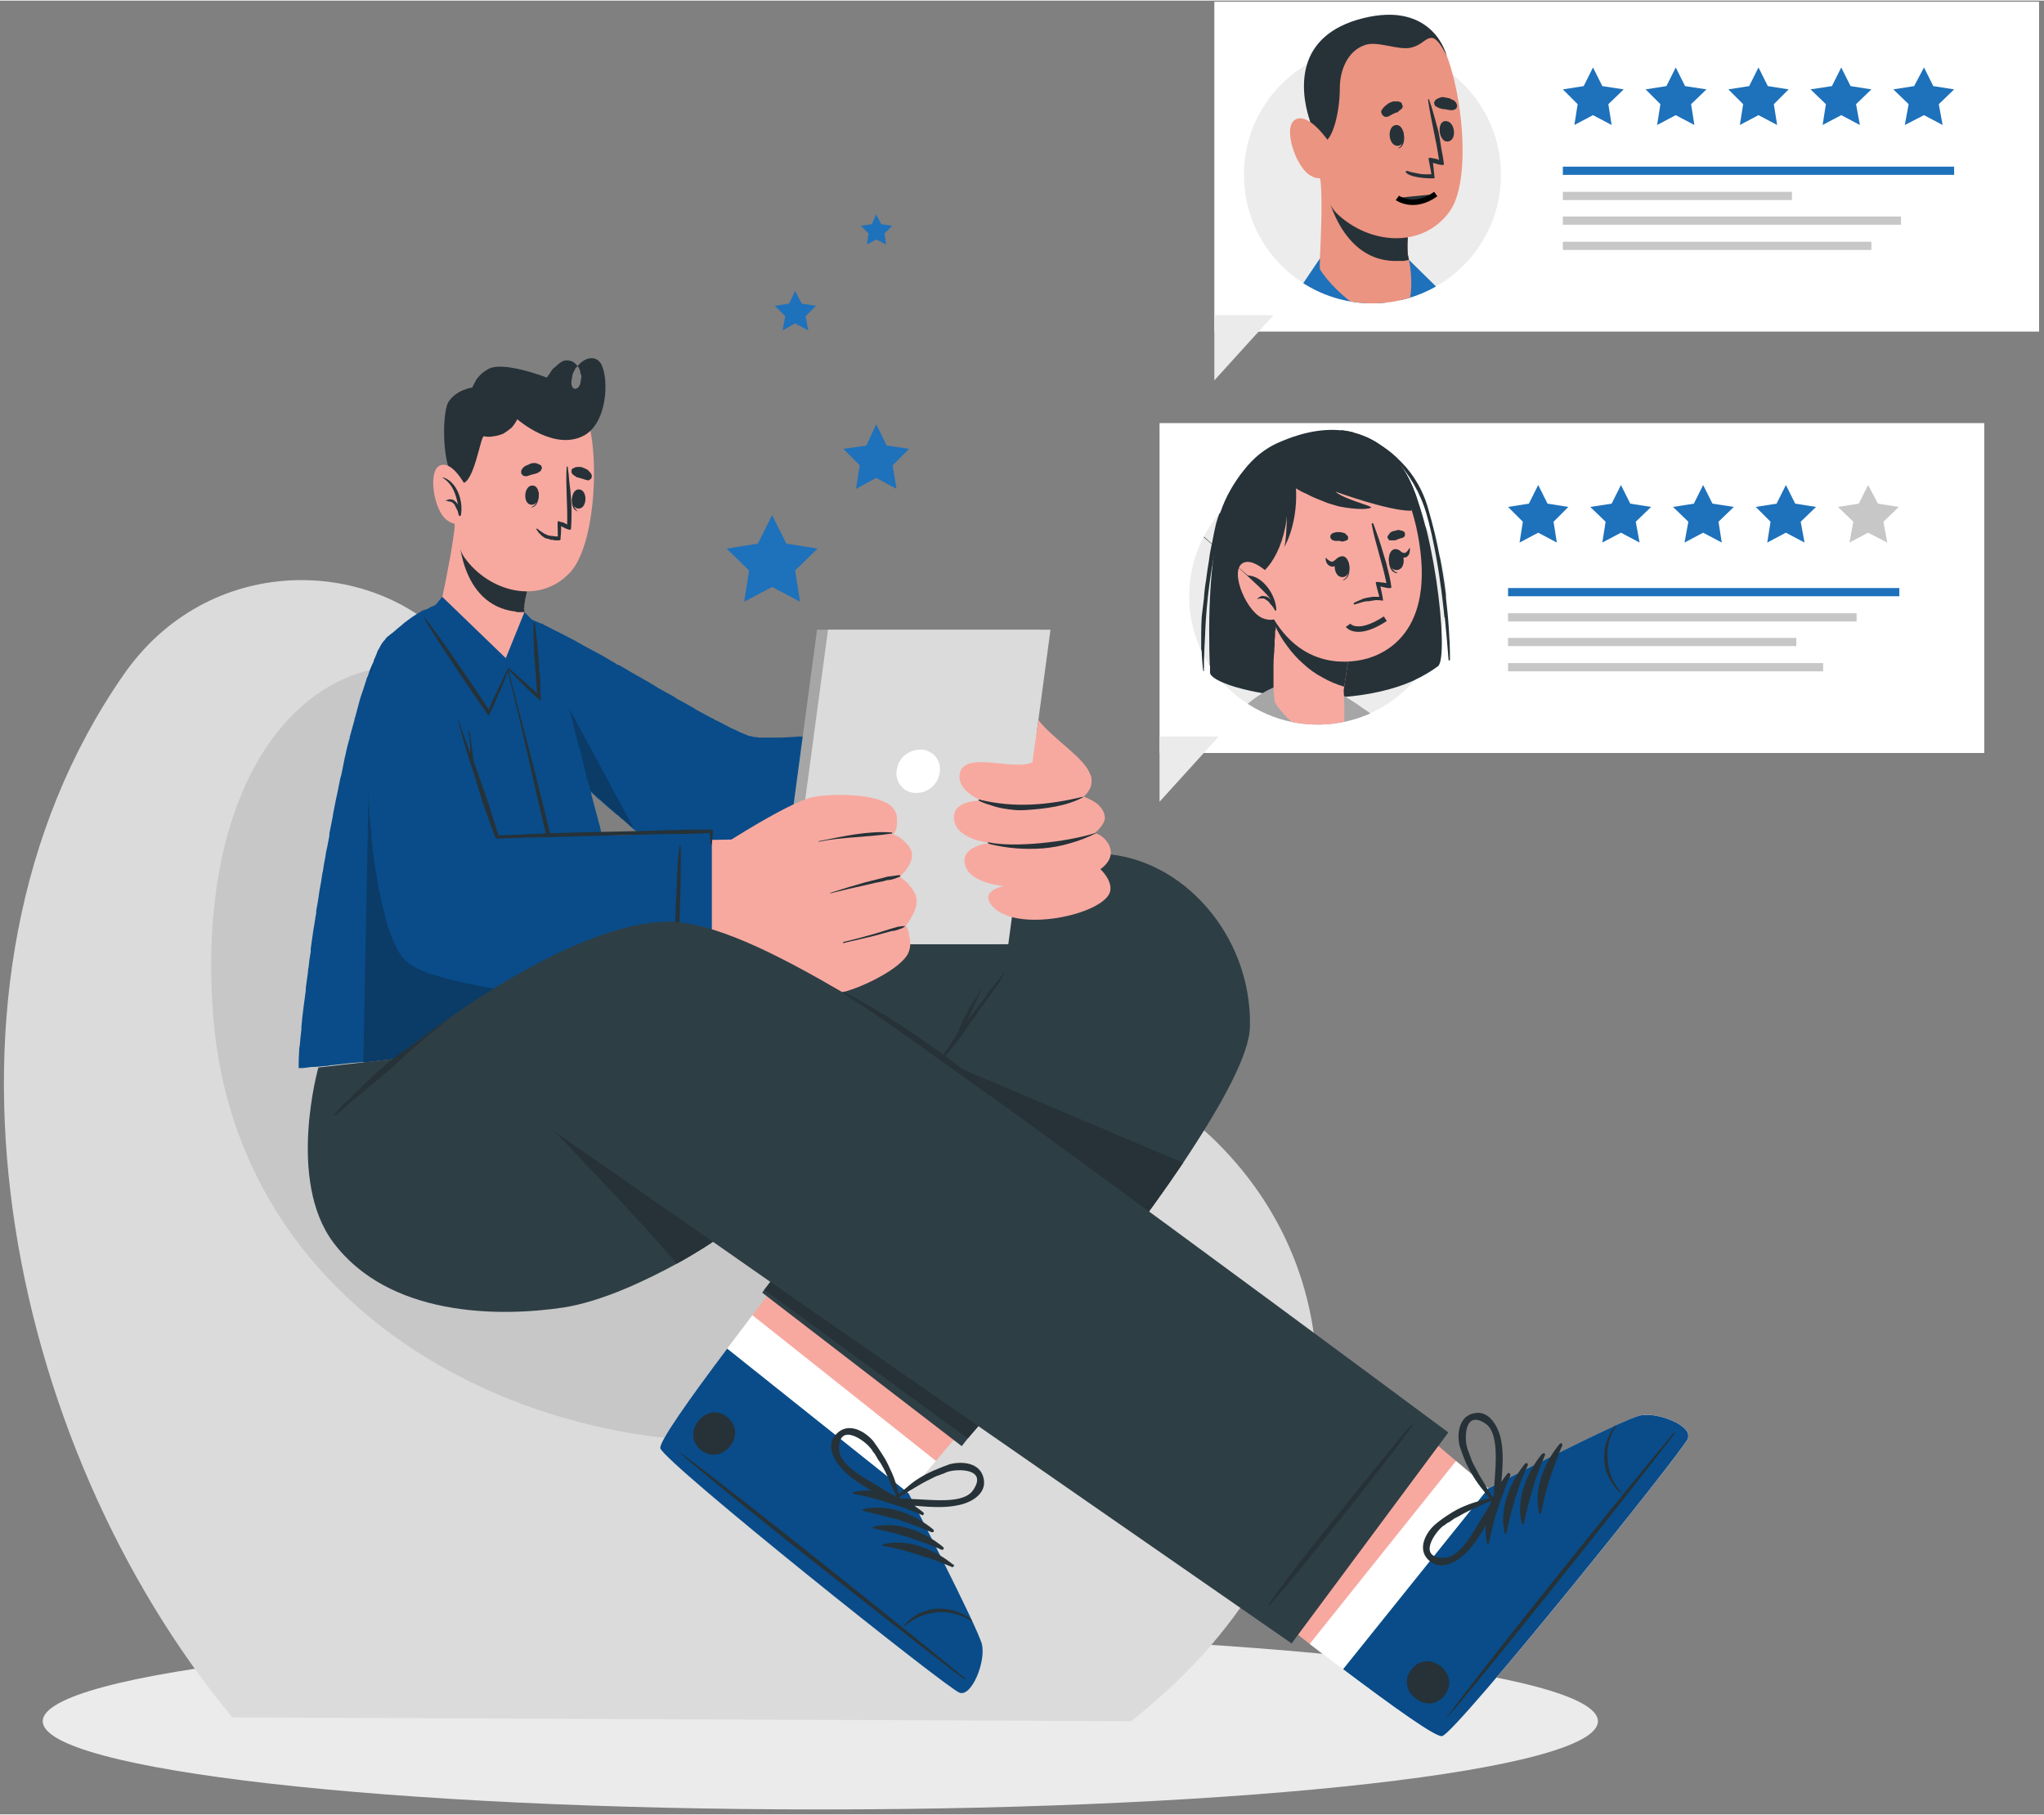 <svg version="1.2" xmlns="http://www.w3.org/2000/svg" viewBox="0 0 373 331" width="500" height="444"><rect x="0" y="0" width="373" height="331" fill="#808080" stroke="none"/><defs><clipPath clipPathUnits="userSpaceOnUse" id="cp1"><path d="m264.16 111.74q0.14 1.42 0.23 2.85 0.1 1.43 0.16 2.85 0.06 1.43 0.09 2.86c0 0.17-0.3 0.19-0.3 0q-0.3-3.96-0.71-7.91-0.05 0.32-0.11 0.64-0.06 0.32-0.13 0.63-0.07 0.32-0.15 0.63-0.08 0.32-0.17 0.63c0.18 3.54-0.02 6.07-0.65 6.54q-0.48 0.36-0.98 0.69-0.49 0.33-1.01 0.63-0.51 0.31-1.04 0.59-0.53 0.28-1.07 0.53c-2.16 2.53-4.84 4.58-7.85 6-3.01 1.41-6.29 2.17-9.62 2.22-3.33 0.06-6.63-0.6-9.69-1.93-3.05-1.32-5.79-3.28-8.03-5.75-1.46-0.63-2.32-1.26-2.32-1.84q0-0.61 0-1.24-0.55-0.8-1-1.62 0 1.26 0 2.53c0 0.13-0.24 0.16-0.24 0q-0.06-0.45-0.11-0.9-0.05-0.45-0.08-0.91-0.04-0.45-0.06-0.9-0.03-0.46-0.04-0.91c-0.96-2.03-1.61-4.19-1.96-6.41-0.34-2.22-0.36-4.47-0.06-6.7 0.3-2.22 0.92-4.39 1.84-6.44 0.91-2.05 2.12-3.95 3.58-5.66q0.37-1.07 0.83-2.11 0.47-1.04 1.03-2.03 0.55-0.98 1.2-1.92 0.65-0.93 1.38-1.8 0.6-0.8 1.29-1.51 0.7-0.72 1.47-1.34 0.78-0.62 1.63-1.14 0.85-0.52 1.76-0.93c4.89-2.23 11.3-3.7 17-0.56l0.21 0.11q0.03 0.01 0.05 0.02 0.03 0.02 0.05 0.03 0.03 0.02 0.05 0.03 0.03 0.02 0.05 0.04 0.12 0.06 0.23 0.13 0.12 0.06 0.23 0.13 0.11 0.07 0.22 0.15 0.11 0.07 0.22 0.15 1.67 1 3.12 2.3 1.45 1.31 2.62 2.86 1.18 1.56 2.03 3.31 0.85 1.76 1.35 3.64 0.31 1.05 0.59 2.12 0.29 1.06 0.54 2.13 0.26 1.07 0.48 2.14 0.23 1.08 0.43 2.16 0.28 0.86 0.49 1.75 0.21 0.88 0.35 1.78 0.14 0.9 0.21 1.8 0.07 0.91 0.07 1.82 0 0.02 0 0.05 0 0.02 0 0.05 0 0.03 0 0.05 0 0.03 0 0.05 0.17 1.42 0.3 2.84zm-4.02-15.72q0.18 0.27 0.34 0.54 0.17 0.28 0.33 0.56 0.16 0.28 0.31 0.56 0.16 0.28 0.3 0.57c-0.22-1.03-0.46-2.09-0.72-3.09q-0.33-1.45-0.83-2.85-0.5-1.41-1.16-2.74-0.67-1.33-1.49-2.57-0.82-1.24-1.79-2.37 0.34 0.44 0.66 0.9c1.56 2.23 2.91 6.1 4.05 10.49z"/></clipPath><clipPath clipPathUnits="userSpaceOnUse" id="cp2"><path d="m273.87 31.8c0 8.35-4.44 16.08-11.66 20.27-7.23 4.2-16.14 4.24-23.39 0.1-7.26-4.14-11.76-11.83-11.83-20.18-0.06-8.35 4.32-16.11 11.51-20.36 1.09-3.5 3.91-6.83 10.2-8.41 12.31-3.07 15 5.81 15.3 6.77q0.16 0.43 0.31 0.86 0.15 0.43 0.28 0.87 0.14 0.43 0.26 0.87 0.13 0.44 0.24 0.88 2.06 1.65 3.71 3.71 1.64 2.07 2.78 4.45 1.14 2.38 1.72 4.95 0.58 2.58 0.57 5.22z"/></clipPath></defs><style>.a{fill:#ebebeb}.b{fill:#dbdbdb}.c{fill:#c7c7c7}.d{fill:#f7a9a0}.e{fill:#fff}.f{fill:#094c89}.g{fill:#263238}.h{fill:#2e3e45}.i{opacity:.2;display:none;fill:#fff}.j{fill:#0b3b67}.k{fill:#a6a6a6}.l{fill:#1e71bb}.m{fill:#ececec}.n{fill:#eb9481}.o{fill:none;stroke:#000;stroke-miterlimit:100}.p{fill:#263238;stroke:#000;stroke-miterlimit:100}.q{fill:none;stroke:#263238;stroke-miterlimit:100}</style><rect width="373" height="331" style="display:none;fill:#1e71bb"/><path class="a" d="m149.7 330.1c-78.5 0-141.9-7.2-141.9-16.1 0-8.9 63.4-16.1 141.9-16.1 78.5 0 141.9 7.2 141.9 16.1 0 8.9-63.4 16.1-141.9 16.1z"/><path class="b" d="m42.4 313.3l164 0.7c39.9-31.3 44-77.7 15.5-105.8-17.2-17-39-13.5-59.8-16.2h-0.1c-7.3-1-14.4-2.7-21.1-6.2-21.4-11.3-33.5-38-51.6-60.4q-3.3-4.3-7-8.2c-14.8-15.9-44.4-16.4-59.8 5.9-39.2 56.5-21.2 140.7 19.9 190.2z"/><path class="c" d="m38.8 183.9c4.3 67.3 82 92.5 130.5 72.3 42.2-17.5 28.4-57.5-7.2-64.2h-0.1c-7.2-1-14.4-2.7-21.1-6.2-21.4-11.3-33.5-38-51.5-60.4-26.9-14-53.8 9.3-50.6 58.5z"/><path class="d" d="m175.1 308.8c-2.3-0.8-53.6-41.8-54.6-44.6-0.3-1.1 5.2-8.9 12.2-18.2 1.5-2 3-4 4.6-6.1 10.4-13.5 21.7-27.6 21.7-27.6l34.4 27.3-22.6 26.9-5 5.9c0 0 12.6 24.4 13.3 27.6 0.7 3.2-1.8 9.6-4 8.8z"/><path class="e" d="m175.1 308.8c-2.3-0.8-53.6-41.8-54.6-44.6-0.4-1.3 7.9-12.6 16.8-24.3l33.5 26.6-5 5.9c0 0 12.6 24.4 13.3 27.6 0.7 3.2-1.8 9.6-4 8.8z"/><path class="f" d="m175.1 308.8c-2.3-0.8-53.6-41.8-54.6-44.6-0.3-1.1 5.2-8.9 12.2-18.2l33.1 26.4c0 0 12.6 24.4 13.4 27.6 0.7 3.2-1.9 9.6-4.1 8.8z"/><path class="g" d="m176 306.1c-8.4-7-43.1-34.8-52-41.2-0.1 0-0.1 0 0 0.1 8.2 7.2 43.1 34.7 51.9 41.3 0.2 0.1 0.3 0 0.1-0.2z"/><path class="g" d="m177.3 295.5q-0.7-0.6-1.5-1-0.8-0.4-1.7-0.7-0.9-0.2-1.8-0.3-0.9-0.1-1.8 0-0.8 0.1-1.6 0.4-0.8 0.2-1.5 0.6-0.7 0.4-1.3 0.9-0.7 0.6-1.2 1.2c0 0.1 0.1 0.1 0.1 0.1q1.3-1.1 2.8-1.8 1.5-0.6 3.2-0.8 1.6-0.1 3.2 0.3 1.6 0.4 3 1.3 0.1 0 0.1 0 0 0 0-0.1 0.1 0 0.1 0-0.1 0-0.1 0z"/><path class="g" d="m168.5 275.9c-3.4-2.8-8.4-4.8-12.8-3.7-0.2 0.1-0.1 0.3 0 0.3q1.6 0.3 3.2 0.7 1.6 0.4 3.1 0.9 1.6 0.5 3.1 1 1.5 0.6 3 1.2 0.1 0.1 0.3 0.1 0.1 0 0.1-0.1 0.1-0.1 0.1-0.2 0-0.1-0.1-0.2z"/><path class="g" d="m170.3 279c-3.4-2.8-8.4-4.8-12.8-3.7-0.1 0.1-0.1 0.3 0 0.3q1.6 0.4 3.2 0.8 1.6 0.4 3.2 0.8 1.5 0.5 3.1 1.1 1.5 0.6 3 1.2 0.1 0 0.2 0 0.1 0 0.2-0.1 0-0.1 0-0.2 0-0.1-0.1-0.2z"/><path class="g" d="m172.1 282.2c-3.4-2.8-8.3-4.8-12.7-3.7-0.2 0-0.1 0.3 0 0.3q1.6 0.4 3.1 0.7 1.6 0.4 3.2 0.9 1.5 0.5 3.1 1.1 1.5 0.5 3 1.2 0.1 0 0.2 0 0.1 0 0.2-0.1 0-0.1 0-0.2 0-0.1-0.1-0.2z"/><path class="g" d="m173.9 285.4c-3.4-2.8-8.3-4.8-12.7-3.7-0.2 0-0.1 0.3 0 0.3q1.6 0.3 3.2 0.7 1.6 0.4 3.1 0.9 1.6 0.5 3.1 1 1.5 0.6 3 1.2 0.1 0.1 0.2 0.1 0.1-0.1 0.2-0.1 0.1-0.1 0.1-0.3-0.1-0.1-0.2-0.1z"/><path class="g" d="m132.7 258.5c-3.8-3.1-8.6 2.9-4.8 6 3.9 3.1 8.7-2.9 4.8-6z"/><path fill-rule="evenodd" class="g" d="m175.2 274.5c-3.8 0.9-7.8 0.1-11.6-0.1q-0.2 0-0.3-0.1-0.1-0.1-0.1-0.2-0.1-0.1-0.1-0.2 0-0.2 0.1-0.3-0.1 0-0.1 0 0 0 0-0.1 0 0 0 0 0-0.1 0.1-0.1 1-1.1 2.2-2 1.1-1 2.4-1.8 1.3-0.8 2.7-1.4 1.4-0.6 2.8-1.1c2.3-0.6 5.6-0.3 6.2 2.6 0.6 2.7-2.1 4.3-4.3 4.8zm2.4-2.7c2.7-4-3-3.9-4.7-3.3q-0.3 0.1-0.7 0.3-0.4 0.1-0.8 0.3-0.4 0.1-0.8 0.3-0.4 0.2-0.8 0.4c-2.1 1-4 2.3-6 3.5 1.9 0.1 3.8 0.2 5.6 0.3 2.3 0.1 6.8 0.4 8.2-1.8z"/><path fill-rule="evenodd" class="g" d="m152.7 261.5c2.1-2.1 5-0.5 6.6 1.3q0.9 1.2 1.7 2.5 0.8 1.2 1.4 2.6 0.7 1.4 1.1 2.8 0.5 1.5 0.7 3c0 0.1-0.1 0.1-0.1 0.1q0 0.1-0.1 0.3-0.1 0.1-0.2 0.1-0.1 0.1-0.2 0.1-0.2 0-0.3-0.1c-3.3-1.8-7.1-3.5-9.7-6.3-1.5-1.7-3-4.4-0.9-6.4zm6.2 8.8c1.6 1 3.2 1.9 4.8 2.9-1-2.1-1.8-4.3-3-6.3q-0.2-0.3-0.5-0.7-0.2-0.4-0.4-0.7-0.2-0.4-0.5-0.7-0.2-0.4-0.5-0.7c-1.1-1.4-5.7-4.7-5.7 0.2 0 2.6 3.9 4.9 5.8 6z"/><path class="h" d="m228.1 187.1c0 5.1-5.2 14.5-12.2 25-13.6 20.2-34.2 44.4-39.3 50.3l-1.1 1.4-36.4-28 0.4-0.6 32.1-42-95.7-0.5 36.3-28.3c0 0 3 1.7 9.1 0.8 21.1-3.1 68.7-9.9 79.9-9.5 14.5 0.7 27.2 14.8 26.9 31.4z"/><path class="g" d="m215.9 212.1c-13.6 20.2-34.2 44.4-39.3 50.3l-37.1-27.1 32.1-42z"/><path class="g" d="m183.1 177.6q-0.5 0.6-0.9 1.1-0.4 0.5-0.8 1-0.5 0.5-0.9 1.1-0.4 0.5-0.7 1.1l-3.4 4.4v0.1q0.3-0.7 0.6-1.3c0.7-1.5 1.3-3 2.1-4.5 0.1 0-0.1-0.1-0.1 0-0.9 1.4-1.9 2.7-2.6 4.2q-0.6 1-1 2.1-0.3 0.6-0.5 1.2-0.2 0.3-0.3 0.6-0.7 1-1.4 2.1c-1.1 1.5-2 3.2-3.2 4.7 0 0.1 0.1 0.2 0.2 0.1 1.1-1.5 2.3-2.8 3.4-4.3 1.2-1.4 2.3-3 3.3-4.5 1.1-1.5 2.1-3 3.2-4.5q0.4-0.5 0.8-1.1 0.4-0.6 0.8-1.1 0.4-0.6 0.8-1.2 0.3-0.6 0.7-1.2 0 0 0 0 0-0.1 0-0.1-0.1 0-0.1 0 0 0 0 0z"/><path class="d" d="m89 124.4c6.8 8.4 31.4 32.2 46.8 35.7 8.4 2 49.4 7.7 55 2.6 6.6-6 3.5-28.5-1.7-28.7-16-0.7-45.5 2.5-52.8 0.8-3.4-0.7-21-12.1-39.9-21.2-7.1-3.5-12 5.1-7.4 10.8z"/><path class="f" d="m182.8 132c0 0-0.1 0.9-0.3 2.4 0 0.2 0 0.5 0 0.7q-0.2 1.3-0.3 3 0 0.2 0 0.4-0.2 1.3-0.3 2.9c0 0.2-0.1 0.5-0.1 0.8q-0.2 1.4-0.3 2.9 0 0.2 0 0.4-0.2 1.5-0.3 3c0 0.3-0.1 0.5-0.1 0.8q-0.2 1.5-0.3 2.9 0 0.2-0.1 0.4-0.2 1.5-0.3 3l-0.1 0.7q-0.1 1-0.2 1.9-0.1 0.5-0.2 1.1 0 0.2 0 0.4-0.1 0.8-0.2 1.6-0.1 0.7-0.2 1.3c0 0.3 0 0.5-0.1 0.8-0.2 1.3-0.3 2.4-0.5 3q0 0 0 0.1 0 0 0 0.1-0.1 0-0.1 0.1 0 0 0 0.1-0.1 0-0.1 0h-0.5l-1.4-0.2-0.8-0.1-1.6-0.1-1.3-0.2h-0.4l-3-0.3h-0.7l-3-0.3h-0.4l-2.9-0.4h-0.8l-2.9-0.4h-0.4l-3-0.3-0.7-0.1-3-0.3h-0.4l-2.9-0.4h-0.8l-0.6-0.1-2.3-0.3-0.4-0.1-3-0.4h-0.2-0.5l-3-0.5h-0.4q-1.6-0.3-2.9-0.5l-0.8-0.1q-1.7-0.3-2.9-0.6l-0.4-0.1-0.2-0.1q-0.3-0.1-0.6-0.2-0.4-0.1-0.6-0.2-0.3-0.2-0.6-0.3-0.3-0.1-0.6-0.3l-0.4-0.2-0.3-0.2-0.4-0.2q-1.4-0.8-3-1.9-0.2-0.1-0.4-0.3l-0.7-0.5-1.1-0.8-1.1-0.9-0.8-0.5-1.9-1.6-0.5-0.3-0.5-0.5-0.4-0.3-0.6-0.4q-1-0.9-2-1.8-0.1 0-0.1-0.1-0.1 0-0.1 0 0-0.1-0.1-0.1 0 0-0.1-0.1l-0.5-0.5-0.2-0.1q-1.6-1.3-3-2.6l-0.2-0.2-0.2-0.1-0.3-0.3-2.6-2.4-0.6-0.5-0.2-0.2-0.7-0.6q-1.1-1-2.2-2.1l-0.6-0.6-0.5-0.5-0.5-0.4-2-1.9-0.7-0.7-0.4-0.3-0.8-0.8-1.8-1.7-0.4-0.4-0.8-0.9-0.5-0.3-1.6-1.7-0.8-0.8-0.5-0.5-0.6-0.7-0.2-0.1q-0.2-0.2-0.4-0.4-0.2-0.3-0.4-0.5-0.2-0.3-0.4-0.5-0.2-0.3-0.4-0.5-0.2-0.3-0.4-0.6c-0.1-0.2-0.2-0.3-0.3-0.4q0-0.1 0-0.1-0.1-0.1-0.1-0.1 0-0.1-0.1-0.1 0-0.1 0-0.1-0.2-0.4-0.4-0.7-0.2-0.4-0.4-0.8-0.1-0.3-0.3-0.7-0.1-0.4-0.3-0.8 0-0.1 0-0.2 0 0-0.1-0.1 0-0.1 0-0.2-0.1-0.1-0.1-0.2-0.1-0.4-0.1-0.8-0.1-0.3-0.2-0.7 0-0.4 0-0.7 0-0.4 0-0.8 0-0.2 0-0.4 0-0.4 0.1-0.8 0.1-0.3 0.2-0.7 0.2-0.4 0.4-0.7 0.2-0.4 0.4-0.7 0.1-0.1 0.2-0.2 0-0.1 0.1-0.2 0.1-0.1 0.2-0.2 0.1-0.1 0.2-0.2 0.1 0 0.2-0.1 0 0 0.1-0.1 0.1 0 0.1-0.1 0.1 0 0.2-0.1 0 0 0.1 0 0-0.1 0.1-0.1 0 0 0 0 0.1-0.1 0.1-0.1 0.4-0.2 0.8-0.3 0.3-0.1 0.7-0.2 0.4-0.1 0.7-0.2 0.4 0 0.8 0h0.8q0.3 0 0.6 0 0.3 0.1 0.6 0.1 0.4 0 0.7 0.1 0.3 0.1 0.6 0.1l0.4 0.1q0.1 0.1 0.1 0.1 0.1 0 0.1 0 0.1 0 0.1 0 0.1 0 0.1 0 0.3 0.1 0.6 0.2 0.3 0.1 0.6 0.2 0.3 0.1 0.6 0.2 0.3 0.1 0.5 0.2l0.7 0.3 0.8 0.3 0.3 0.2c0.5 0.2 1 0.5 1.6 0.8l1 0.5 0.4 0.2 2.7 1.4 0.3 0.2 0.4 0.2q0.1 0 0.1 0.1 0.1 0 0.1 0 0 0 0.1 0 0 0.1 0 0.1 1.5 0.8 3 1.6l0.4 0.2 1.7 1 1.2 0.7 0.1 0.1 0.7 0.3 2.9 1.7 0.4 0.2 1.2 0.7 0.7 0.4 1 0.6 0.8 0.5 2.9 1.6 0.4 0.3 1.3 0.7 1.6 0.9 0.8 0.5 2.8 1.5h0.1l0.4 0.3 0.3 0.1c1 0.5 1.9 1 2.7 1.4l0.7 0.3q0.4 0.2 0.8 0.4 0.3 0.1 0.7 0.3 0.4 0.1 0.7 0.3 0.4 0.1 0.8 0.2h0.1l0.3 0.1q0 0 0.1 0 0 0 0.1 0 0 0 0.1 0 0 0 0.1 0 0.3 0.1 0.6 0.1 0.3 0 0.7 0 0.3 0 0.6 0 0.3 0 0.6 0h0.8c0.8 0 1.8 0 2.9-0.1h0.4l1.2-0.1h1.8 0.7l3-0.2h0.4l2.9-0.2h0.8l2.9-0.1h0.4l3-0.2 0.7-0.1 3-0.2h0.4l2.9-0.2h0.8l2.9-0.2h0.4l3-0.2 0.7-0.1 3-0.2h0.4z"/><path fill-rule="evenodd" class="i" d="m88.3 112.6v0.7h-0.4v-0.5q0.1 0 0.1 0 0.1-0.1 0.1-0.1 0.1 0 0.1-0.1 0.1 0 0.1 0zm0 4.4h-0.4v-3h0.4zm0 3.4h-0.4v-3h0.4zm0 3.7h-0.4v-2.9h0.4zm0 1.4q-0.2-0.3-0.4-0.6v-0.4h0.4zm6.8-13q0 0 0.1 0 0 0 0.1 0 0 0.1 0.1 0.1v0.8h-0.4v-0.9q0.1 0 0.1 0zm0.3 4.6h-0.4v-3h0.4zm0 3.4h-0.4v-3h0.4zm0 3.7h-0.4v-2.9h0.4zm0 7.1h-0.4v-3h0.4zm-0.4-6.7h0.4v3h-0.4zm0.4 8.3l-0.4-0.4v-0.8h0.4zm-3.4-20.8v1.4h-0.7v-1.4zm0 5.1h-0.8v-3h0.8zm0 3.4h-0.8v-3h0.8zm0 3.7h-0.8v-2.9h0.8zm0 5.4l-0.8-0.7v-0.5h0.8zm-0.8-5h0.8v2.9h-0.8zm7.8-10.6v0.1l-0.7-0.4zm0 3.2h-0.8v-3h0.8zm0 3.4h-0.8v-3h0.8zm0 3.7h-0.8v-2.9h0.8zm0 7.1h-0.8v-3h0.8zm-0.8-6.7h0.8v3h-0.8zm0.8 9.9h-0.8v-2.8h0.8zm0 1.8l-0.8-0.7v-0.4h0.8zm3.3-20.7v1.5h-0.4v-1.7zm0 4.8h-0.4v-2.9h0.4zm0 3.7h-0.4v-3l0.4 0.1zm0 7.1h-0.4v-3h0.4zm-0.4-6.7h0.4v2.9h-0.4zm0.4 10h-0.4v-2.9h0.4zm0 3.8h-0.4v-3h0.4zm0 1.2l-0.4-0.3v-0.5h0.4zm7.1-20v0.9h-0.4v-1.2zm0 4.7h-0.4v-2.9h0.4zm0 7.1h-0.4v-3h0.4zm-0.4-6.7h0.4v3h-0.4zm0.4 9.9h-0.4v-2.8h0.4zm0 3.7h-0.4v-3h0.4zm0 7.1h-0.4v-3h0.4zm-0.4-6.6h0.4v2.9h-0.4zm0.4 7.2l-0.2-0.1h0.2zm-0.2-0.2h-0.2l-0.1-0.1-0.3-0.3h0.4v0.2zm-3.4-28.2q0 0 0.1 0.1 0 0 0.1 0 0 0 0 0v2.9h-0.7v-3h0.5l-0.5-0.2v-0.1l0.4 0.3q0.1 0 0.1 0zm0.2 6.7h-0.7v-3h0.7zm0 7.1h-0.7v-2.9h0.7zm-0.7-6.8h0.7v3h-0.7zm0.7 10h-0.7v-2.9h0.7zm0 3.8h-0.7v-3h0.7zm0 4.6l-0.6-0.5h0.6zm-0.6-0.5h-0.3v-0.2l-0.7-0.6h0.9v0.7h0.1zm-0.2-3.7h0.8v3h-0.8zm7.8-17.2v2.6h-0.7v-2.9h0.1l-0.1-0.1 0.1 0.1zm0 9.7h-0.8v-3h0.8zm-0.8-6.7h0.8v3h-0.8zm0.8 9.9h-0.8v-2.8h0.8zm0 3.7h-0.8v-3h0.8zm0 7.1h-0.8v-3h0.8zm-0.8-6.6h0.8v2.9h-0.8zm0.8 10h-0.5-0.1l-0.2-0.2v-2.7h0.8zm0 0h2.9v0.7h-2.7q0 0-0.1 0 0-0.1-0.1-0.1 0 0 0-0.1-0.1 0-0.1-0.1l-0.6-0.4h0.2l0.5 0.4zm3.3-25.2v0.7h-0.4v-1zm0 7.8h-0.4v-3h0.4zm-0.4-6.7h0.4v3h-0.4zm0.4 10h-0.4v-2.9h0.4zm0 3.8h-0.4v-3h0.4zm0 7h-0.4v-2.9h0.4zm-0.4-6.7h0.4v3h-0.4zm0.4 10h-0.4v-3h0.4zm0 3.2l-0.4-0.3v-2.1h0.4zm7.1-24.4h-0.4v-0.3l0.3 0.2zm0 3.8h-0.4v-2.9h0.4zm0 3.2h-0.4v-2.8h0.4zm0 3.7h-0.4v-3h0.4zm0 7.1h-0.4v-3h0.4zm-0.4-6.6h0.4v2.9h-0.4zm0.4 10h-0.4v-2.9h0.4zm0 3.6h-0.4v-2.9h0.4zm0 4.9q-0.2-0.1-0.4-0.3v-0.5h0.4zm-0.4-4.5h0.4v3h-0.4zm-2.9-27.2v1.9h-0.8v-2.3zm0 5.7h-0.7v-3h0.7zm0 3.2h-0.7v-2.8h0.7zm0 3.7h-0.7v-2.9h0.7zm0 7h-0.7v-2.9h0.7zm-0.7-6.7h0.7v2.9h-0.7zm0.7 10h-0.7v-2.9h0.7zm0 3.6h-0.7v-2.9h0.7zm0 2.6l-0.7-0.6v-1.6h0.7zm7.1-25.2v1.6h-0.8v-2.1zm0 5h-0.8v-2.9h0.8zm0 3.8h-0.8v-3h0.8zm0 7h-0.8v-2.9h0.8zm-0.8-6.7h0.8v3h-0.8zm0.8 10h-0.8v-3h0.8zm0 3.7h-0.8v-2.9h0.8zm0 7h-0.5l0.4 0.2 0.4 0.2h2.7v-0.4h-3v0.2l-0.3-0.2h-0.5v-2.9h0.8zm-0.8-6.7h0.8v3h-0.8zm4.2-21.3v0.1l-0.2-0.1-0.2-0.1v-0.1zm0 3h-0.4v-2.8h0.4zm0 3.7h-0.4v-2.9h0.4zm0 7h-0.4v-2.9h0.4zm-0.4-6.7h0.4v2.9h-0.4zm0.4 10h-0.4v-2.9h0.4zm0 3.6h-0.4v-2.9h0.4zm0 7.1h-0.4v-3h0.4zm-0.4-6.6h0.4v2.9h-0.4zm0.4 8.2l-0.4-0.1v-1h0.4zm7-26.4v0.1q0 0 0 0-0.1 0-0.1-0.1h-0.3 0.2zm0 3.7h-0.4v-3h0.4zm0 7.1h-0.4v-3h0.4zm-0.4-6.6h0.4v2.9h-0.4zm0.4 10h-0.4v-2.9h0.4zm0 3.6h-0.4v-2.9h0.4zm0 7.1h-0.4v-3h0.4zm-0.4-6.6h0.4v2.9h-0.4zm0.4 9.5l-0.4-0.1v-2.3h0.4zm-3.4-28.9v1.2h-0.8v-1.6zm0 5h-0.7v-3h0.7zm0 7h-0.7v-2.9h0.7zm-0.7-6.7h0.7v3h-0.7zm0.7 10h-0.7v-3h0.7zm0 3.7h-0.7v-2.9h0.7zm0 7h-0.7v-2.9h0.7zm-0.7-6.7h0.7v3h-0.7zm0.7 8.9l-0.7-0.1v-1.8h0.7zm7-27q0 0 0 0h-0.7zm0 3.6h-0.8v-3h0.8zm0 7.1h-0.8v-3h0.8zm-0.8-6.6h0.8v2.9h-0.8zm0.8 10h-0.8v-2.9h0.8zm0 3.6h-0.8v-2.9h0.8zm0 7.1h-0.8v-3h0.8zm-0.8-6.6h0.8v2.9h-0.8zm0.8 10h-0.8v-2.9h0.8zm3.3-28.2v0.1h-0.1-0.3v-0.1zm0 3.8h-0.4v-3h0.4zm0 7h-0.4v-2.9h0.4zm-0.4-6.7h0.4v2.9h-0.4zm0.4 10h-0.4v-2.9h0.4zm0 3.7h-0.4v-2.9h0.4zm0 7h-0.4v-2.9h0.4zm-0.4-6.7h0.4v2.9h-0.4zm0.4 10h-0.4v-2.9h0.4zm0 0.5l-0.4-0.1h0.3l0.1 0.1zm7-29v0.3h-0.4v-0.3zm0 4h-0.4v-2.9h0.4zm0 7h-0.4v-2.9h0.4zm-0.4-6.7h0.4v2.9h-0.4zm0.4 10h-0.4v-2.9h0.4zm0 3.6h-0.4v-2.9h0.4zm0 7.1h-0.4v-3h0.4zm-0.4-6.6h0.4v2.9h-0.4zm0.4 10h-0.4v-2.9h0.4zm0 1.3h-0.4v-0.6h0.4zm-3.3-29.6v0.2h-0.8v-0.2zm0 3.9h-0.8v-3h0.8zm0 7.1h-0.8v-3h0.8zm-0.8-6.6h0.8v2.9h-0.8zm0.8 10h-0.8v-2.9h0.8zm0 3.6h-0.8v-2.9h0.8zm0 7.1h-0.8v-3h0.8zm-0.8-6.6h0.8v2.9h-0.8zm0.8 10h-0.8v-2.9h0.8zm0 0.9l-0.8-0.1v-0.1h0.8zm7-29.6v0.5h-0.8v-0.5zm0 4.3h-0.7v-3h0.7zm0 7h-0.7v-2.9h0.7zm-0.7-6.7h0.7v3h-0.7zm0.7 10h-0.7v-3h0.7zm0 3.7h-0.7v-2.9h0.7zm0 7h-0.7v-2.9h0.7zm-0.7-6.7h0.7v3h-0.7zm0.7 9.9h-0.7v-2.9h0.7zm0 1.8l-0.7-0.1v-1h0.7zm3.4-30.6v0.7h-0.4v-0.7zm0 4.5h-0.4v-3h0.4zm0 7h-0.4v-2.9h0.4zm-0.4-6.7h0.4v2.9h-0.4zm0.4 10h-0.4v-2.9h0.4zm0 3.7h-0.4v-2.9h0.4zm0 7h-0.4v-2.9h0.4zm-0.4-6.7h0.4v2.9h-0.4zm0.4 10h-0.4v-2.9h0.4zm0 2.1h-0.4v-1.4h0.4zm7-31.4v1.2h-0.4v-1.2zm0 4.9h-0.4v-3h0.4zm0 7.1h-0.4v-3h0.4zm-0.4-6.6h0.4v2.9h-0.4zm0.4 10h-0.4v-2.9h0.4zm0 3.6h-0.4v-2.9h0.4zm0 7.1h-0.4v-3h0.4zm-0.4-6.6h0.4v2.9h-0.4zm0.4 10h-0.4v-2.9h0.4zm0 2.8h-0.4v-2.1h0.4zm-3.3-32v1h-0.8v-0.9zm0 4.7h-0.8v-3h0.8zm0 7h-0.8v-2.9h0.8zm-0.8-6.7h0.8v3h-0.8zm0.8 10h-0.8v-3h0.8zm0 3.7h-0.8v-2.9h0.8zm0 7h-0.8v-2.9h0.8zm-0.8-6.7h0.8v3h-0.8zm0.8 10h-0.8v-3h0.8zm0 2.5h-0.8v-1.7h0.8zm7.1-32.1v1.4h-0.8v-1.4zm0 5.1h-0.8v-3h0.8zm0 7.1h-0.8v-3h0.8zm-0.8-6.6h0.8v2.9h-0.8zm0.8 10h-0.8v-3h0.8zm0 3.7h-0.8v-2.9h0.8zm0 7.1h-0.8v-3h0.8zm-0.8-6.7h0.8v3h-0.8zm0.8 10h-0.8v-3h0.8zm0 3.3l-0.8-0.1v-2.4h0.8zm3.3-33.1v1.7h-0.4v-1.7zm0 5.4h-0.4v-3h0.4zm0 7.1h-0.4v-3h0.4zm-0.4-6.6h0.4v2.9h-0.4zm0.4 10h-0.4v-2.9h0.4zm0 3.6h-0.4v-2.9h0.4zm0 7.1h-0.4v-3h0.4zm-0.4-6.6h0.4v2.9h-0.4zm0.4 10h-0.4v-2.9h0.4zm0 3.5h-0.4v-2.8h0.4zm7-33.9v2.2h-0.3v-2.1zm0 5.9h-0.4v-3h0.4zm0 7h-0.4v-2.9h0.4zm-0.4-6.7h0.4v3h-0.4zm0.4 10h-0.4v-3h0.4zm0 3.7h-0.4v-2.9h0.4zm0 5.9c-0.1 0.4-0.2 0.8-0.2 1.1h-0.2v-2.9h0.4zm-0.4-5.6h0.4v3h-0.4zm0 8.6v-1.6h0.2q-0.1 0.9-0.2 1.6zm-2.9-28.7v1.9h-0.8v-1.9zm0 5.7h-0.8v-3h0.8zm0 7h-0.8v-2.9h0.8zm-0.8-6.7h0.8v3h-0.8zm0.8 10h-0.8v-3h0.8zm0 3.7h-0.8v-2.9h0.8zm0 7h-0.8v-2.9h0.8zm-0.8-6.7h0.8v3h-0.8zm0.8 9.9h-0.8v-2.9h0.8zm0 3.8h-0.8v-3h0.8zm-0.8 0v0.1l-1.6-0.1zm0.8 0.2v-0.2h2.1q0 0 0 0.1 0 0 0 0.1-0.1 0-0.1 0.1 0 0 0 0.1h-0.6zm-32.2-4v0.4h-0.1l-2.9-0.4h-0.2zm0.4 0.5v-0.5h2.9v0.7h-0.7zm31.8 0.3v-0.7h3c-0.1 0.2-0.2 0.5-0.2 0.7zm-21.9-0.7v0.7h-2.9v-0.7zm-6.2 0.7v-0.7h2.9v0.7zm10-0.7v0.7h-3v-0.7zm3.4 0v0.7h-3v-0.7zm7.1 0v0.7h-3v-0.7zm-6.2 0.7v-0.7h2.9v0.7zm10-0.7v0.7h-2.9v-0.7zm3.3 0v0.7h-2.9v-0.7zm3.9-2.9q0-0.2 0-0.4h0.1q0 0.2 0 0.4zm-46-0.4v0.4h-3v-0.4zm7 0v0.4h-2.9v-0.4zm-6.2 0.4v-0.4h2.9v0.4zm10-0.4v0.4h-3v-0.4zm3.3 0v0.4h-2.9v-0.4zm7 0v0.4h-2.9v-0.4zm-6.2 0.4v-0.4h3v0.4zm9.9-0.4v0.4h-2.9v-0.4zm3.3 0v0.4h-2.9v-0.4zm7 0v0.4h-2.9v-0.4zm-6.3 0.4v-0.4h2.9v0.4zm10-0.4v0.4h-2.9v-0.4zm3.3 0v0.4h-2.9v-0.4zm0.7 0.4v-0.4h3v0.4zm-57-7.5v0.4h-2.1l-0.4-0.4zm60.3 0.4v-0.4h0.7q-0.1 0.2-0.1 0.4zm-53.2-0.4v0.4h-3v-0.4zm-6.2 0.4v-0.4h2.9v0.4zm10-0.4v0.4h-3v-0.4zm3.4 0v0.4h-3v-0.4zm7 0v0.4h-2.8v-0.4zm-6.3 0.4v-0.4h3v0.4zm9.9-0.4v0.4h-2.9v-0.4zm3.3 0v0.4h-2.9v-0.4zm7 0v0.4h-2.9v-0.4zm-6.3 0.4v-0.4h3v0.4zm9.9-0.4v0.4h-2.9v-0.4zm3.3 0v0.4h-2.9v-0.4zm7 0v0.4h-2.9v-0.4zm-6.3 0.4v-0.4h3v0.4zm9.9-0.4v0.4h-2.9v-0.4zm3.3 0v0.4h-2.9v-0.4zm0.8 0.4v-0.4h2.9v0.4zm-53.3 3v0.7h-0.9l-1-0.7zm56.6 0.7v-0.7h0.4l-0.1 0.7zm-53.3-0.7v0.7h-2.9v-0.7zm3.7 0v0.7h-3v-0.7zm3.4 0v0.7h-3v-0.7zm0.8 0.7v-0.7h3v0.7zm6.2-0.7v0.7h-2.9v-0.7zm3.7 0v0.7h-2.9v-0.7zm3.3 0v0.7h-2.9v-0.7zm0.7 0.7v-0.7h3v0.7zm6.2-0.7v0.7h-2.9v-0.7zm3.7 0v0.7h-2.9v-0.7zm3.3 0v0.7h-2.9v-0.7zm0.8 0.7v-0.7h2.9v0.7zm6.3-0.7v0.7h-3v-0.7zm3.7 0v0.7h-2.9v-0.7zm3.3 0v0.7h-2.9v-0.7zm0.8 0.7v-0.7h2.9v0.7zm3.3-7v-0.7h1.3c0 0.2-0.1 0.5-0.1 0.7zm-60.3-0.7v0.7h-2.9v-0.7zm7 0v0.7h-2.9v-0.7zm-6.3 0.7v-0.7h2.9v0.7zm10-0.7v0.7h-2.9v-0.7zm3.3 0v0.7h-2.9v-0.7zm7 0v0.7h-2.9v-0.7zm-6.2 0.7v-0.7h2.9v0.7zm9.9-0.7v0.7h-2.9v-0.7zm3.3 0v0.7h-2.9v-0.7zm7 0v0.7h-2.9v-0.7zm-6.2 0.7v-0.7h2.9v0.7zm10-0.7v0.7h-3v-0.7zm3.4 0v0.7h-3v-0.7zm7.1 0v0.7h-3v-0.7zm-6.2 0.7v-0.7h2.9v0.7zm10-0.7v0.7h-3v-0.7zm3.4 0v0.7h-3v-0.7zm0.8 0.7v-0.7h3v0.7zm3.2-3.7v-0.4h1.5q0 0.2 0 0.4zm-67.3-0.4v0.4h-3v-0.4zm3.8 0v0.4h-3v-0.4zm3.4 0v0.4h-3v-0.4zm7.1 0v0.4h-3v-0.4zm-6.3 0.4v-0.4h3v0.4zm10-0.4v0.4h-3v-0.4zm3.4 0v0.4h-3v-0.4zm7 0v0.4h-2.9v-0.4zm-6.2 0.4v-0.4h3v0.4zm9.9-0.4v0.4h-2.9v-0.4zm3.2 0v0.4h-2.8v-0.4zm7 0v0.4h-2.9v-0.4zm-6.3 0.4v-0.4h3v0.4zm9.9-0.4v0.4h-2.9v-0.4zm3.3 0v0.4h-2.9v-0.4zm7 0v0.4h-2.9v-0.4zm-6.3 0.4v-0.4h2.9v0.4zm10-0.4v0.4h-2.9v-0.4zm3.3 0v0.4h-2.9v-0.4zm0.8 0.4v-0.4h2.9v0.4zm-74.5-7.4v0.4h-0.6l-0.4-0.4zm77.7 0.4v-0.4h2.2q0 0.2 0 0.4zm-74.4-0.4v0.4h-2.9v-0.4zm7 0v0.4h-2.9v-0.4zm-6.3 0.4v-0.4h3v0.4zm9.9-0.4v0.4h-2.9v-0.4zm3.3 0v0.4h-2.9v-0.4zm7.1 0v0.4h-3v-0.4zm-6.3 0.4v-0.4h3v0.4zm10-0.4v0.4h-3v-0.4zm3.4 0v0.4h-3v-0.4zm7 0v0.4h-2.9v-0.4zm-6.2 0.4v-0.4h2.9v0.4zm10-0.4v0.4h-3v-0.4zm3.3 0v0.4h-2.9v-0.4zm7 0v0.4h-2.8v-0.4zm-6.3 0.4v-0.4h3v0.4zm9.9-0.4v0.4h-2.9v-0.4zm3.3 0v0.4h-2.9v-0.4zm7 0v0.4h-2.9v-0.4zm-6.3 0.4v-0.4h2.9v0.4zm10-0.4v0.4h-2.9v-0.4zm3.3 0v0.4h-2.9v-0.4zm0.8 0.4v-0.4h2.9v0.4zm3.3 3.7v-0.8h1.9c0 0.2-0.1 0.5-0.1 0.8zm-73.6 0v-0.8h2.9v0.8zm6.3-0.8v0.8h-2.9v-0.8zm3.7 0v0.8h-3v-0.8zm3.4 0v0.8h-3v-0.8zm0.8 0.8v-0.8h3v0.8zm6.2-0.8v0.8h-2.9v-0.8zm3.7 0v0.8h-2.9v-0.8zm3.3 0v0.8h-2.9v-0.8zm0.7 0.8v-0.8h3v0.8zm6.2-0.8v0.8h-2.9v-0.8zm3.7 0v0.8h-2.9v-0.8zm3.3 0v0.8h-2.9v-0.8zm0.8 0.8v-0.8h2.9v0.8zm6.2-0.8v0.8h-2.9v-0.8zm3.7 0v0.8h-2.9v-0.8zm3.3 0v0.8h-2.9v-0.8zm0.8 0.8v-0.8h2.9v0.8zm6.3-0.8v0.8h-2.9v-0.8zm3.7 0v0.8h-3v-0.8zm3.4 0v0.8h-3v-0.8zm0.8 0.8v-0.8h2.9v0.8zm-28.9-7.9v0.8h-2.9v-0.7l1.1-0.1zm-3.2 0.1v0.7h-3v-0.6c0.9 0 1.8-0.1 2.9-0.1zm-3.7 0.1v0.6h-2.9v-0.7q0 0 0.1 0 0 0 0.1 0 0 0 0.1 0 0.3 0.1 0.6 0.1 0.3 0 0.6 0 0.4 0 0.7 0 0.3 0 0.6 0zm-42.2-0.2v0.8h-0.4l-0.8-0.8zm81.4 0.8v-0.8h2.8c0 0.3-0.1 0.5-0.1 0.8zm-77.7-0.8v0.8h-3v-0.8zm3.4 0v0.8h-3v-0.8zm7.1 0v0.8h-3v-0.8zm-6.2 0.8v-0.8h2.9v0.8zm10-0.8v0.8h-3v-0.8zm3.4 0v0.8h-3v-0.8zm7.1 0v0.8h-2.9v-0.8zm-6.3 0.8v-0.8h2.9v0.8zm10-0.8v0.8h-2.9v-0.8zm3.3 0v0.8h-2.9v-0.8zm0.7 0.8v-0.8h3v0.8zm20.2-0.8v0.8h-2.9v-0.8zm-6.2 0.8v-0.7l2.9-0.1v0.8zm10-0.8v0.8h-3v-0.8zm3.4 0v0.8h-3v-0.8zm7.1 0v0.8h-3v-0.8zm-6.2 0.8v-0.8h2.9v0.8zm10-0.8v0.8h-3v-0.8zm3.4 0v0.8h-3v-0.8zm0.8 0.8v-0.8h3v0.8zm-46.3-4v0.4h-2.9v-0.4h2.8zm-35.3-0.1v0.4h-0.9l-0.4-0.4zm35.7 0.4v-0.1l0.3 0.1zm-32.3-0.4v0.4h-3v-0.4zm3.7 0v0.4h-2.9v-0.4zm3.3 0v0.4h-2.9v-0.4zm7 0v0.4h-2.9v-0.4zm-6.3 0.4v-0.4h2.9v0.4zm10-0.4v0.4h-2.9v-0.4zm3.3 0v0.4h-2.9v-0.4zm7 0v0.4h-2.9v-0.4zm-6.3 0.4v-0.4h3v0.4zm-1.9-7.1h-1.9v-0.4h1.2zm-30.5-0.4v0.4h-0.2q-0.1-0.1-0.1-0.1 0 0-0.1-0.1 0 0 0-0.1 0-0.1-0.1-0.1zm3.4 0v0.4h-3v-0.4zm7.1 0v0.4h-3v-0.4zm-6.3 0.4v-0.4h3v0.4zm10-0.4v0.4h-3v-0.4zm3.4 0v0.4h-3v-0.4zm7.1 0v0.4h-3v-0.4zm-6.2 0.4v-0.4h2.9v0.4zm10-0.4v0.4h-3v-0.4zm-24.8 3.4v0.7h-0.5l-0.7-0.6-0.1-0.1zm32.3 0.7v-0.7l1.3 0.7zm-31.5 0v-0.7h2.9v0.7zm6.3-0.7v0.7h-2.9v-0.7zm3.7 0v0.7h-3v-0.7zm3.4 0v0.7h-3v-0.7zm0.8 0.7v-0.7h2.9v0.7zm6.3-0.7v0.7h-2.9v-0.7zm3.7 0v0.7h-2.9v-0.7zm3.3 0v0.7h-2.9v-0.7zm0.7 0.7v-0.7h3v0.7zm-7.9-7.1v0.1h-2.9v-0.8h1.7zm-24.5-0.7v0.8h-1.8q-0.1-0.1-0.1-0.2 0-0.1-0.1-0.2 0-0.1 0-0.2 0-0.1-0.1-0.2zm3.4 0v0.8h-3v-0.8zm7.1 0v0.8h-3v-0.8zm-6.3 0.8v-0.8h3v0.8zm10-0.8v0.8h-3v-0.8zm3.4 0v0.8h-3v-0.8zm0.8 0.8v-0.8h2.9v0.8zm-0.7-4v0.3h-3v-0.4h2.7zm-17.4-0.2v0.4h-2.4q0-0.2 0-0.4zm3.4 0v0.4h-3v-0.4zm7.1 0v0.4h-3v-0.4zm-6.3 0.4v-0.4h3v0.4zm10-0.4v0.4h-3v-0.4zm-4.3-3.7h-2.3v0.8h2.9v-0.5zm-10.3 0q-0.1 0.1-0.2 0.1-0.1 0.1-0.2 0.2 0 0.1-0.1 0.2-0.1 0.1-0.2 0.2h1.3v-0.7zm12 0.7l-0.3-0.1v0.1zm-11.2-0.7v0.7h3v-0.7zm6.6 0.7v-0.7h-2.9v0.7z"/><path class="j" d="m115.6 151c-9.5-7.9-20.4-18.4-25.5-23.5-7-7.1-6.3-17.7 4.4-15.3 2.9 4.9 15.6 28.5 21.1 38.8z"/><path class="g" d="m176.2 135.1c0-0.1-0.1-0.1-0.2 0-0.4 2.3-0.6 4.7-0.9 7-0.2 2.4-0.5 4.9-0.7 7.3-0.4 4.9-0.9 9.7-1.1 14.6q0 0.1 0.1 0.1 0 0 0.1 0 0 0 0.1 0 0 0 0-0.1c0.8-4.8 1.1-9.6 1.6-14.4q0.3-3.6 0.6-7.2c0.2-2.4 0.4-4.9 0.4-7.3z"/><path class="f" d="m118.1 186.6q-0.2 0.1-0.3 0.2-0.2 0.1-0.4 0.2-0.2 0-0.4 0.1-0.3 0-0.5 0l-0.4 0.1-1 0.2-1.9 0.4h-0.3l-0.4 0.1-3 0.5h-0.4q-1.4 0.2-2.9 0.5l-0.8 0.1-2.9 0.4h-0.4l-3 0.4-0.7 0.1-3 0.4-0.4 0.1-1.2 0.1-1.7 0.2h-0.4q-0.2 0-0.4 0.1l-2.9 0.4h-0.4l-2.5 0.3-0.5 0.1-0.7 0.1-3 0.3-0.4 0.1-2.9 0.3-0.8 0.1-2.9 0.3-0.4 0.1-3 0.3q-0.4 0-0.7 0.1l-3 0.3-0.4 0.1h-0.5l-2.4 0.2-0.8 0.1-2.9 0.3-0.4 0.1h-0.2c-1.1 0.1-2 0.2-2.8 0.2l-0.7 0.1-0.9 0.1q-0.1 0-0.1 0-0.1 0-0.2 0-0.1 0-0.2 0-0.1 0-0.2 0 0-0.1 0-0.1 0-0.1 0-0.1 0-0.1 0-0.1 0-0.1 0-0.1c0-0.5 0-1.5 0.1-3q0-0.3 0.1-0.7 0.1-1.3 0.3-3 0-0.2 0-0.4 0.1-1.3 0.3-2.9l0.1-0.8q0.2-1.4 0.4-3 0-0.2 0-0.4 0.1-0.7 0.2-1.5l0.2-1.4c0-0.3 0-0.5 0.1-0.8 0.1-1 0.2-1.9 0.4-2.9v-0.4q0 0 0-0.1 0 0 0 0 0 0 0 0 0-0.1 0-0.1 0.2-1.3 0.4-2.8c0-0.2 0.1-0.5 0.1-0.7 0.2-1 0.3-2 0.5-3v-0.4q0.3-1.5 0.5-3c0-0.2 0.1-0.5 0.1-0.7q0.3-1.5 0.5-3 0-0.2 0.1-0.4 0.2-1.5 0.5-2.9c0-0.3 0.1-0.5 0.1-0.8 0.1-0.2 0.1-0.5 0.2-0.8l0.4-2.1c0 0 0-0.1 0-0.1v-0.3q0.3-1.5 0.6-3c0-0.2 0.1-0.5 0.1-0.7q0.3-1.5 0.6-3l0.1-0.4q0.3-1.5 0.6-3 0.1-0.3 0.2-0.7 0.3-1.5 0.6-3c0-0.1 0-0.2 0.1-0.3 0.1-0.1 0 0 0-0.1q0.3-1.5 0.7-2.9l0.1-0.2c0-0.2 0-0.4 0.1-0.6q0.4-1.5 0.8-2.9c0-0.1 0-0.3 0.1-0.4q0.4-1.5 0.8-3l0.2-0.7q0.5-1.4 0.9-2.7c0-0.1 0.1-0.2 0.1-0.3 0-0.1 0.1-0.2 0.1-0.4 0.1-0.1 0.1-0.3 0.2-0.4 0.2-0.5 0.3-1 0.5-1.4 0.2-0.4 0.3-0.8 0.5-1.1 0.1-0.4 0.2-0.5 0.3-0.8q0.2-0.4 0.4-0.7 0.1-0.4 0.4-0.8 0.2-0.4 0.4-0.7 0.2-0.4 0.4-0.7c0.2-0.3 0 0 0 0 0 0 0.2-0.3 0.3-0.4q0-0.1 0.1-0.1 0.1-0.1 0.1-0.2 0.1-0.1 0.2-0.1 0-0.1 0.1-0.2l0.3-0.3 0.5-0.4q1-0.9 1.9-1.6 0-0.1 0.1-0.1 0 0 0 0 0 0 0.1-0.1 0 0 0 0l0.4-0.3 0.4-0.3c0.9-0.7 1.8-1.2 2.6-1.7l0.9-0.3 0.2-0.1q0.1-0.1 0.3-0.2 0.2-0.1 0.3-0.1 0.2-0.1 0.4-0.2 0.1-0.1 0.3-0.1 0.2-0.1 0.4-0.1 0.1-0.1 0.3-0.1 0.2-0.1 0.4-0.1 0.2-0.1 0.3-0.1h0.2l0.2-0.1q0.4 0 0.8-0.1 0.3 0 0.7-0.1 0.4 0 0.7-0.1 0.4 0 0.8 0h0.8c1 0 2-0.1 2.9 0h0.4c1.1 0 2.1 0.1 2.9 0.2h0.8q0.2 0.1 0.3 0.1 0.2 0 0.4 0 0.2 0.1 0.3 0.1 0.2 0 0.4 0.1l0.1 0.1q0.1 0 0.2 0 0.1 0.1 0.1 0.1 0.1 0 0.2 0.1 0 0 0.1 0.1 0.1 0.1 0.2 0.2 0.1 0.1 0.2 0.2 0.1 0.1 0.2 0.2 0.1 0.1 0.2 0.2l0.4 0.5c0.4 0.4 0.9 1 1.3 1.6q0.3 0.4 0.6 0.8 0.5 0.8 1.1 1.8 0.3 0.5 0.7 1.1l0.1 0.2 0.1 0.2c0.5 1 1 2 1.5 3q0.2 0.4 0.4 0.8 0.5 1 0.9 2.1 0.2 0.4 0.3 0.8l0.1 0.2 0.1 0.2q0.1 0.3 0.2 0.7 0.1 0.3 0.2 0.7 0.1 0.4 0.2 0.7 0.1 0.4 0.2 0.7 0 0 0 0.1 0 0 0 0 0 0 0 0 0 0 0 0 0.1 0.4 0.2 0.8 0.3 1.2 0.8 2.9c0 0.2 0 0.3 0.1 0.4q0.3 1.4 0.7 3c0 0.2 0.2 0.4 0.2 0.7q0 0 0 0 0 0 0 0 0 0 0 0 0 0 0 0.1 0.4 1.3 0.8 2.8v0.1c0 0.1 0 0.3 0.1 0.4l0.7 2.9q0.1 0.4 0.2 0.8c0.3 1 0.6 1.9 0.8 2.9 0 0.2 0.1 0.3 0.1 0.4q0.4 1.5 0.8 3l0.2 0.7q0 0 0 0 0 0.1 0 0.1 0 0 0 0 0 0 0 0 0.2 0.7 0.4 1.4l0.3 1.5c0 0.2 0.1 0.3 0.2 0.4q0.3 1.6 0.7 3 0.1 0.4 0.2 0.7 0.4 1.6 0.8 3c0 0.1 0.1 0.3 0.1 0.4q0.3 1.2 0.6 2.3l0.1 0.6q0.1 0.4 0.2 0.8l0.5 1.6q0.1 0.7 0.3 1.3c0 0.2 0.1 0.3 0.1 0.4l0.7 3q0.1 0.4 0.2 0.7 0.4 1.6 0.8 3c0 0.1 0 0.3 0.1 0.4l0.7 2.9 0.2 0.8q0.1 0.5 0.2 1 0.2 1 0.5 2l0.1 0.4q0.3 1.7 0.6 3 0.1 0.4 0.1 0.7 0.1 0.3 0.2 0.5 0 0.2 0.1 0.5 0 0.2 0 0.5 0 0.2 0 0.4z"/><path fill-rule="evenodd" class="i" d="m60.1 152.5q0 0 0 0.1l0.1-0.3h2.9v0.4h-3c0 0 0 0 0 0v2.9h-0.4v-0.9l0.4-2.1c0 0 0-0.1 0-0.1zm0 6.8h-0.4v-2.9h0.4zm0 3.3h-0.4v-2.9h0.4zm0 3.7h-0.4v-3h0.4zm0 7h-0.4v-2.9h0.4zm-0.4-6.6h0.4v3h-0.4zm0.4 9.9h-0.4v-2.9h0.4zm0 3.6h-0.4v-2.9h0.4zm0 7.1h-0.4v-3h0.4zm-0.4-6.6h0.4v2.9h-0.4zm0.4 10h-0.4v-2.9h0.4zm0 3.6l-0.4 0.1v-3h0.4zm-3.3-21.1v0.1-0.2q0 0 0 0 0 0 0 0.1 0 0 0 0 0 0 0 0zm0 0.1l-0.1 0.4h0.1v2.9h-0.5c0 0.3-0.1 0.5-0.1 0.8h0.6v2.9h-0.8v-1.6l0.2-1.4c0-0.2 0.1-0.5 0.1-0.7q0.2-1.5 0.4-3zm0 14.1h-0.7v-3h0.7zm-0.8-6.6h0.8v2.9h-0.7zm0.7 10h-0.7v-2.9h0.7zm0 3.7h-0.7v-3h0.7zm0 0h2.8q-1.6 0.2-2.8 0.3l-0.7 0.1h-1.5q-0.1 0-0.1-0.1 0 0 0-0.1 0 0 0-0.1 0 0 0-0.1h1.6v0.3h0.7zm0-21.3q0 0 0-0.1zm7.1-38.3v0.2l-0.1 0.2h0.1v2.9h-0.8v-0.1c0.3-1 0.5-1.9 0.7-2.9zm0 10.3h-0.7v-2.9h0.7zm-0.7-6.7h0.7v2.9h-0.7zm0.7 10h-0.7v-2.9h0.7zm0 3.7h-0.7v-2.9h0.7zm0 7h-0.7v-2.9h0.7zm-0.7-6.7h0.7v2.9h-0.7zm0.7 10h-0.7v-2.9h0.7zm0 3.7h-0.7v-2.9h0.7zm0 7h-0.7v-2.9h0.7zm-0.7-6.7h0.7v3h-0.7zm0.7 10h-0.7v-3h0.7zm0 3.7h-0.7v-2.9h0.7zm0 7h-0.7v-2.9h0.7zm-0.7-6.7h0.7v2.9h-0.7zm0.7 10h-0.7v-2.9h0.7zm0 3.2l-0.7 0.1v-2.5h0.7zm3.3-70.5v0.5h-0.1q0.1-0.3 0.1-0.5zm0 7.6h-0.4v-2.9h0.4zm-0.4-6.5c0.1-0.1 0.1-0.1 0.1-0.3h0.3v3.1h-0.4zm0.4 9.8h-0.4v-2.9h0.4zm0 3.7h-0.4v-3h0.4zm0 7.1h-0.4v-3h0.4zm-0.4-6.6h0.4v2.9h-0.4zm0.4 10h-0.4v-2.9h0.4zm0 3.7h-0.4v-3h0.4zm0 7.1h-0.4v-3h0.4zm-0.4-6.6h0.4v2.9h-0.4zm0.4 10h-0.4v-2.9h0.4zm0 3.7h-0.4v-3h0.4zm0 7h-0.4v-2.9h0.4zm-0.4-6.6h0.4v3h-0.4zm0.4 9.9h-0.4v-2.9h0.4zm0 3.6h-0.4v-2.9h0.4zm0 7.1h-0.4v-3h0.4zm-0.4-6.6h0.4v2.9h-0.4zm0.4 10h-0.4v-2.9h0.4zm0 2.9h-0.4v-2.2h0.4zm7.1-80.2v0.3l-0.3 0.2q0 0-0.1 0.1 0 0 0 0v-0.2zm0 3.6h-0.4v-3h0.4zm0 3.4h-0.4v-3h0.4zm0 3.5h-0.4v-2.7h0.4zm0 7.1h-0.4v-2.9h0.4zm-0.4-6.8h0.4v3.1h-0.4zm0.4 10.1h-0.4v-3h0.4zm0 3.8h-0.4v-3h0.4zm0 7.1h-0.4v-3h0.4zm-0.4-6.7h0.4v3h-0.4zm0.4 10h-0.4v-3h0.4zm0 3.7h-0.4v-2.9h0.4zm0 7h-0.4v-2.9h0.4zm-0.4-6.7h0.4v3h-0.4zm0.4 10h-0.4v-3h0.4zm0 3.7h-0.4v-2.9h0.4zm0 7h-0.4v-2.9h0.4zm-0.4-6.6h0.4v2.9h-0.4zm0.4 10h-0.4v-3h0.4zm0 3.7h-0.4v-2.9h0.4zm0 7h-0.4v-2.9h0.4zm-0.4-6.7h0.4v3h-0.4zm0.4 10h-0.4v-3h0.4zm0 2.2h-0.4v-1.4h0.4zm-3.8-76q0 0 0.1-0.1 0-0.1 0.1-0.2 0.1 0 0.1-0.1 0.1-0.1 0.1-0.2v0.8h-0.4q-0.2 0.2-0.3 0.4h0.7v3h-0.7v-3q0 0.1 0 0v-0.2q0.1-0.2 0.2-0.3zm0.5 7h-0.8v-2.8h0.8zm0 7.2h-0.8v-2.9h0.8zm-0.8-6.8h0.8v3.1h-0.8zm0.8 10h-0.8v-2.9h0.8zm0 3.7h-0.8v-2.9h0.8zm0 7h-0.8v-2.9h0.8zm-0.8-6.7h0.8v3h-0.8zm0.8 9.9h-0.8v-2.9h0.8zm0 3.7h-0.8v-2.9h0.8zm0 7h-0.8v-2.9h0.8zm-0.8-6.7h0.8v3h-0.8zm0.8 10h-0.8v-3h0.8zm0 3.7h-0.8v-2.9h0.8zm0 7h-0.8v-2.9h0.8zm-0.8-6.6h0.8v2.9h-0.8zm0.8 10h-0.8v-3h0.8zm0 3.7h-0.8v-2.9h0.8zm0 7h-0.8v-2.9h0.8zm-0.8-6.7h0.8v3h-0.8zm0.8 10h-0.8v-3h0.8zm0 2.5c-0.2 0.1-0.5 0.1-0.8 0.1v-1.8h0.8zm7.1-82.3v2.4h-0.8v-1.9zm0 6.1h-0.8v-2.9h0.8zm0 3.3h-0.8v-3h0.8zm0 3.6h-0.8v-2.8h0.8zm0 7.2h-0.8v-3h0.8zm-0.8-6.7h0.8v3h-0.8zm0.8 10.1h-0.8v-2.9h0.8zm0 3.7h-0.8v-2.9h0.8zm0 7h-0.8v-2.9h0.8zm-0.8-6.7h0.8v2.9h-0.8zm0.8 10h-0.8v-2.9h0.8zm0 3.7h-0.8v-3h0.8zm0 7.1h-0.8v-3h0.8zm-0.8-6.6h0.8v2.9h-0.8zm0.8 10h-0.8v-2.9h0.8zm0 3.7h-0.8v-3h0.8zm0 7h-0.8v-2.9h0.8zm-0.8-6.6h0.8v3h-0.8zm0.8 10h-0.8v-3h0.8zm0 3.6h-0.8v-2.9h0.8zm0 7.1h-0.8v-3h0.8zm-0.8-6.6h0.8v2.9h-0.8zm0.8 10h-0.8v-2.9h0.8zm0 1.7l-0.8 0.1v-1h0.8zm3.3-82.7v0.2h-0.3q0 0-0.1 0.1v-0.2h0.1zm0 7.3h-0.4v-3h0.4zm-0.4-6.6h0.4v2.9h-0.4zm0.4 10h-0.4v-2.9h0.4zm0 3.5h-0.4v-2.8h0.4zm0 7.2h-0.4v-2.9h0.4zm-0.4-6.8h0.4v3h-0.4zm0.4 10.1h-0.4v-2.9h0.4zm0 3.7h-0.4v-2.9h0.4zm0 7h-0.4v-2.9h0.4zm-0.4-6.7h0.4v3h-0.4zm0.4 9.9h-0.4v-2.9h0.4zm0 3.7h-0.4v-2.9h0.4zm0 7h-0.4v-2.9h0.4zm-0.4-6.7h0.4v3h-0.4zm0.4 10h-0.4v-3h0.4zm0 3.7h-0.4v-2.9h0.4zm0 7h-0.4v-2.9h0.4zm-0.4-6.6h0.4v2.9h-0.4zm0.4 10h-0.4v-3h0.4zm0 3.7h-0.4v-2.9h0.4zm0 7h-0.4v-2.9h0.4zm-0.4-6.7h0.4v3h-0.4zm0.4 10h-0.4v-3h0.4zm0 1.3l-0.4 0.1v-0.6h0.4zm7.1-82.7v0.7h-0.4v-0.7zm0 7.7h-0.4v-2.9h0.4zm-0.4-6.7h0.4v3h-0.4zm0.4 10h-0.4v-3h0.4zm0 3.6h-0.4v-2.8h0.4zm0 7.1h-0.4v-2.9h0.4zm-0.4-6.8h0.4v3.1h-0.4zm0.4 10.1h-0.4v-2.9h0.4zm0 3.7h-0.4v-3h0.4zm0 7.1h-0.4v-3h0.4zm-0.4-6.6h0.4v2.9h-0.4zm0.4 10h-0.4v-2.9h0.4zm0 3.7h-0.4v-3h0.4zm0 7.1h-0.4v-3h0.4zm-0.4-6.6h0.4v2.9h-0.4zm0.4 10h-0.4v-2.9h0.4zm0 3.7h-0.4v-3h0.4zm0 7h-0.4v-2.9h0.4zm-0.4-6.6h0.4v3h-0.4zm0.4 9.9h-0.4v-2.9h0.4zm0 3.6h-0.4v-2.9h0.4zm0 7.1h-0.4v-3h0.4zm-0.4-6.6h0.4v2.9h-0.4zm0.4 10h-0.4v-2.9h0.4zm0 0.4h-0.4 0.4zm-3.3-81.8v0.6h-0.8v-0.6zm0 7.7h-0.8v-2.9h0.8zm-0.8-6.7h0.8v3h-0.8zm0.8 10h-0.8v-3h0.8zm0 3.6h-0.8v-2.8h0.8zm0 7.1h-0.8v-2.9h0.8zm-0.8-6.8h0.8v3.1h-0.8zm0.8 10.1h-0.8v-2.9h0.8zm0 3.7h-0.8v-3h0.8zm0 7.1h-0.8v-3h0.8zm-0.8-6.6h0.8v2.9h-0.8zm0.8 10h-0.8v-2.9h0.8zm0 3.7h-0.8v-3h0.8zm0 7.1h-0.8v-3h0.8zm-0.8-6.6h0.8v2.9h-0.8zm0.8 10h-0.8v-2.9h0.8zm0 3.7h-0.8v-3h0.8zm0 7h-0.8v-2.9h0.8zm-0.8-6.6h0.8v3h-0.8zm0.8 9.9h-0.8v-2.9h0.8zm0 3.6h-0.8v-2.9h0.8zm0 7.1h-0.8v-3h0.8zm-0.8-6.6h0.8v2.9h-0.8zm0.8 10h-0.8v-2.9h0.8zm0 0.8l-0.8 0.1v-0.2h0.8zm7-81.9v0.4h-0.8v-0.5zm0 7.5h-0.8v-3h0.8zm-0.8-6.6h0.8v2.9h-0.8zm0.8 10h-0.8v-2.9h0.8zm0 3.5h-0.8v-2.8h0.8zm0 7.2h-0.8v-3h0.8zm-0.8-6.7h0.8v3h-0.8zm0.8 10.1h-0.8v-2.9h0.8zm0 3.7h-0.8v-2.9h0.8zm0 7h-0.8v-2.9h0.8zm-0.8-6.7h0.8v2.9h-0.8zm0.8 10h-0.8v-2.9h0.8zm0 3.7h-0.8v-2.9h0.8zm0 7h-0.8v-2.9h0.8zm-0.8-6.7h0.8v2.9h-0.8zm0.8 10h-0.8v-2.9h0.8zm0 3.7h-0.8v-2.9h0.8zm0 7h-0.8v-2.9h0.8zm-0.8-6.7h0.8v3h-0.8zm0.8 10h-0.8v-3h0.8zm0 3.7h-0.8v-2.9h0.8zm0 7h-0.8v-2.9h0.8zm-0.8-6.7h0.8v2.9h-0.8zm0.8 10.1h-0.3q0 0 0.1-0.1h-0.6v-2.9h0.8zm-0.3 0q0 0-0.1 0 0.1 0 0.1 0zm-0.5 0.1v-0.1h0.1q0.1 0 0.3 0-0.2 0.1-0.4 0.1zm4.1-79.3v1.8h-0.4v-2.3zm0 5.6h-0.4v-3h0.4zm0 3.4h-0.4v-3h0.4zm0 3.6h-0.4v-2.8h0.4zm0 7.1h-0.4v-2.9h0.4zm-0.4-6.8h0.4v3.1h-0.4zm0.4 10.1h-0.4v-3h0.4zm0 3.8h-0.4v-3h0.4zm0 7.1h-0.4v-3h0.4zm-0.4-6.6h0.4v2.9h-0.4zm0.4 10h-0.4v-3h0.4zm0 3.8h-0.4v-3h0.4zm0 7.1h-0.4v-3h0.4zm-0.4-6.7h0.4v3h-0.4zm0.4 10h-0.4v-3h0.4zm0 3.8h-0.4v-3h0.4zm0 7h-0.4v-2.9h0.4zm-0.4-6.6h0.4v2.9h-0.4zm0.4 10h-0.4v-3h0.4zm0 3.7h-0.4v-2.9h0.4zm0 7.1h-0.4v-3h0.4zm-0.4-6.7h0.4v3h-0.4zm0.4 9.5l-0.4 0.1v-2.6h0.4zm7.2-59.1h-0.4v-3h0.4zm-0.4-6.7h0.4v3h-0.4zm0-1.2q0.1 0.4 0.3 0.8h-0.3zm0.4 11.3h-0.4v-2.9h0.4zm0 3.7h-0.4v-2.9h0.4zm0 7h-0.4v-2.9h0.4zm-0.4-6.7h0.4v2.9h-0.4zm0.4 10h-0.4v-2.9h0.4zm0 3.7h-0.4v-2.9h0.4zm0 7h-0.4v-2.9h0.4zm-0.4-6.7h0.4v2.9h-0.4zm0.4 10h-0.4v-2.9h0.4zm0 3.7h-0.4v-2.9h0.4zm0 7h-0.4v-2.9h0.4zm-0.4-6.7h0.4v3h-0.4zm0.4 10h-0.4v-3h0.4zm0 3.7h-0.4v-2.9h0.4zm0 7h-0.4v-2.9h0.4zm-0.4-6.7h0.4v2.9h-0.4zm0.4 8.7h-0.4v-1.6h0.4zm-3.4-72.3v0.1-0.1h-0.7v-1.3q0.3 0.6 0.6 1.2zm0 3.4h-0.7v-3h0.7zm0 3.6h-0.7v-2.8h0.7zm0 7.1h-0.7v-2.9h0.7zm-0.7-6.8h0.7v3.1h-0.7zm0.7 10.1h-0.7v-2.9h0.7zm0 3.7h-0.7v-3h0.7zm0 7.1h-0.7v-3h0.7zm-0.7-6.6h0.7v2.9h-0.7zm0.7 10h-0.7v-2.9h0.7zm0 3.7h-0.7v-3h0.7zm0 7.1h-0.7v-3h0.7zm-0.7-6.6h0.7v2.9h-0.7zm0.7 10h-0.7v-2.9h0.7zm0 3.7h-0.7v-3h0.7zm0 7h-0.7v-2.9h0.7zm-0.7-6.6h0.7v3h-0.7zm0.7 9.9h-0.7v-2.9h0.7zm0 3.6h-0.7v-2.9h0.7zm0 7.1h-0.7v-3h0.7zm-0.7-6.6h0.7v2.9h-0.7zm0.7 9.1l-0.7 0.1v-2.1h0.7zm6.3-54.7h-2.9v-0.8h2.7q0.1 0.4 0.2 0.7v-0.1q0 0 0 0.1 0 0 0.1 0 0 0 0 0-0.1 0-0.1 0 0 0 0 0 0 0 0 0 0 0 0 0 0 0 0 0 0 0.1 0 0.1zm0-0.1q0 0 0 0 0 0 0 0 0 0 0 0zm0.8 2.9v0.1 0.1h-0.8v-3q0.1 0 0.1 0 0-0.1 0-0.1 0.3 1.4 0.7 2.9zm0 7.2h-0.8v-2.9h0.8zm-0.8-6.7h0.8v2.9h-0.8zm0.8 10h-0.8v-2.9h0.8zm0 3.7h-0.8v-3h0.8zm0 7.1h-0.8v-3h0.8zm-0.8-6.6h0.8v2.9h-0.8zm0.8 10h-0.8v-2.9h0.8zm0 3.7h-0.8v-3h0.8zm0 7h-0.8v-2.9h0.8zm-0.8-6.6h0.8v3h-0.8zm0.8 10h-0.8v-3h0.8zm0 3.6h-0.8v-2.9h0.8zm0 7.1h-0.8v-3h0.8zm-0.8-6.6h0.8v2.9h-0.8zm0.8 8.1l-0.8 0.2v-1.2h0.8zm10.2-11.5c0 0.4 0.1 0.7 0.2 1.1v1.9h-0.4v-2.9h0.2zm-0.2-0.7l0.1 0.5-0.1-0.4zm0.4 10.4l-0.4 0.1v-2.8h0.4zm-0.4-6.4h0.4v2.9h-0.4zm-3-15.8v1.4h-0.7v-3h0.3q0 0 0 0 0 0 0 0zm-0.7-2.9l0.1 0.5v0.1h-0.1zm0.1 0.6v-0.1q0.1 0.4 0.2 0.8-0.1-0.3-0.2-0.7zm0.6 10.8h-0.7v-2.9h0.7zm-0.7-6.6h0.7v2.9h-0.7zm0.7 10h-0.7v-3h0.7zm0 3.7h-0.7v-2.9h0.7zm0 7h-0.7v-2.9h0.7zm-0.7-6.7h0.7v3h-0.7zm0.7 6.6h2l-1.9 0.4h-0.3-0.1 0.3zm-0.7 0.4v-0.1h0.4zm-56.4 2.9v0.8h-1.4q0.1-0.4 0-0.8zm29 0.8v-0.8h3v0.5l-2.5 0.3zm3.3-0.4v-0.4h2.9v0.1l-2.8 0.3zm-25.3-0.4v0.8h-2.9v-0.8zm-6.3 0.8v-0.8h3v0.8zm9.9-0.8v0.8h-2.9v-0.8zm3.4 0v0.8h-3v-0.8zm7.1 0v0.8h-3v-0.8zm-6.2 0.8v-0.8h2.9v0.8zm10-0.8v0.8h-2.9v-0.8zm3.3 0v0.8h-2.9v-0.8zm-28.2-3.3v0.4h-1.1q0-0.2 0-0.4zm7.1 0v0.4h-2.9v-0.4zm-6.3 0.4v-0.4h2.9v0.4zm10-0.4v0.4h-2.9v-0.4zm3.4 0v0.4h-3v-0.4zm7.1 0v0.4h-3v-0.4zm-6.2 0.4v-0.4h2.9v0.4zm10-0.4v0.4h-3v-0.4zm3.4 0v0.4h-3v-0.4zm7 0v0.4h-2.8v-0.4zm-6.3 0.4v-0.4h3v0.4zm9.9-0.4v0.4h-2.9v-0.4zm3.4 0v0.4h-3v-0.4zm7 0v0.4h-2.9v-0.4zm-6.3 0.4v-0.4h2.9v0.4zm13.3-0.4v0.4h-6.2v-0.4zm4.7-6.7h-0.6v-0.4h0.4zm-61.1-0.4v0.4h-0.1q0-0.2 0-0.4zm7 0v0.4h-2.9v-0.4zm-6.3 0.4v-0.4h3v0.4zm10-0.4v0.4h-3v-0.4zm3.4 0v0.4h-3v-0.4zm7.1 0v0.4h-2.9v-0.4zm-6.3 0.4v-0.4h2.9v0.4zm10-0.4v0.4h-2.9v-0.4zm3.3 0v0.4h-2.9v-0.4zm7 0v0.4h-2.9v-0.4zm-6.3 0.4v-0.4h3v0.4zm9.9-0.4v0.4h-2.9v-0.4zm3.4 0v0.4h-3v-0.4zm7.1 0v0.4h-3v-0.4zm-6.3 0.4v-0.4h2.9v0.4zm13.4-0.4v0.4h-6.3v-0.4zm0.8 0.4v-0.4h2.9v0.4zm-57.2 3v0.7h-0.7l0.1-0.7zm60.6 0.7v-0.7h1.2q0.1 0.4 0.1 0.7zm-59.8 0v-0.7h3v0.7zm6.3-0.7v0.7h-2.9v-0.7zm3.7 0v0.7h-2.9v-0.7zm3.3 0v0.7h-2.9v-0.7zm0.7 0.7v-0.7h3v0.7zm6.2-0.7v0.7h-2.9v-0.7zm3.7 0v0.7h-2.9v-0.7zm3.3 0v0.7h-2.9v-0.7zm0.7 0.7v-0.7h3v0.7zm6.2-0.7v0.7h-2.9v-0.7zm3.7 0v0.7h-2.9v-0.7zm3.4 0v0.7h-3v-0.7zm0.8 0.7v-0.7h2.9v0.7zm6.3-0.7v0.7h-3v-0.7zm7.1 0v0.7h-6.3v-0.7zm0.8 0.7v-0.7h2.9v0.7zm3-7.6v0.6h-3v-0.7h2.9zm0.2 0.7v-0.3 0.3zm-53.2-0.8v0.8h-3v-0.8zm-6.3 0.8v-0.8h3v0.8zm10-0.8v0.8h-2.9v-0.8zm3.3 0v0.8h-2.9v-0.8zm7 0v0.8h-2.9v-0.8zm-6.3 0.8v-0.8h3v0.8zm9.9-0.8v0.8h-2.9v-0.8zm3.3 0v0.8h-2.9v-0.8zm7 0v0.8h-2.9v-0.8zm-6.2 0.8v-0.8h2.9v0.8zm10-0.8v0.8h-3v-0.8zm3.4 0v0.8h-3v-0.8zm7.1 0v0.8h-3v-0.8zm-6.3 0.8v-0.8h3v0.8zm13.3-0.8v0.8h-6.3v-0.8zm2.9-3.4q0.1 0.2 0.1 0.4h-2.2v-0.4h2.1zm-55.6 0.1v0.4h-2.9v-0.4zm3.3 0v0.4h-2.9v-0.4zm3.7 0v0.4h-3v-0.4zm3.4 0v0.4h-3v-0.4zm7.1 0v0.4h-2.9v-0.4zm-6.3 0.4v-0.4h2.9v0.4zm10-0.4v0.4h-2.9v-0.4zm3.3 0v0.4h-2.9v-0.4zm7 0v0.4h-2.9v-0.4zm-6.3 0.4v-0.4h3v0.4zm9.9-0.4v0.4h-2.9v-0.4zm3.4 0v0.4h-3v-0.4zm7.1 0v0.4h-3v-0.4zm-6.3 0.4v-0.4h2.9v0.4zm13.4-0.4v0.4h-6.3v-0.4zm1.1-7.1c0 0.1 0.1 0.3 0.1 0.5h-0.4v-0.4h0.3zm-53.8 0.1v0.3h-2l0.1-0.3zm3.3 0v0.3h-2.9v-0.3zm3.7 0v0.3h-3v-0.3zm3.4 0v0.3h-3v-0.3zm7.1 0v0.3h-2.9v-0.3zm-6.3 0.3v-0.3h2.9v0.3zm10-0.3v0.3h-2.9v-0.3zm3.3 0v0.3h-2.9v-0.3zm7 0v0.3h-2.9v-0.3zm-6.3 0.3v-0.3h3v0.3zm9.9-0.3v0.3h-2.9v-0.3zm3.4 0v0.3h-3v-0.3zm7.1 0v0.3h-3v-0.3zm-6.3 0.3v-0.3h2.9v0.3zm13.4-0.3v0.3h-6.3v-0.3zm2 3.2c0 0.3 0.1 0.5 0.2 0.9h-1.4v-0.8h1.1zm-54.6 0.1v0.7h-2.5c0-0.2 0.1-0.5 0.1-0.7zm3.3 0v0.7h-2.9v-0.7zm3.6 0v0.7h-2.9v-0.7zm3.4 0v0.7h-3v-0.7zm0.8 0.7v-0.7h2.9v0.7zm6.3-0.7v0.7h-2.9v-0.7zm3.7 0v0.7h-2.9v-0.7zm3.3 0v0.7h-2.9v-0.7zm0.7 0.7v-0.7h3v0.7zm6.2-0.7v0.7h-2.9v-0.7zm3.7 0v0.7h-2.9v-0.7zm3.4 0v0.7h-3v-0.7zm0.7 0.7v-0.7h3v0.7zm6.3-0.7v0.7h-3v-0.7zm7.1 0v0.7h-6.3v-0.7zm-52.7-7.1v0.8h-1.5c0.1-0.3 0.2-0.5 0.2-0.8zm3.3 0v0.8h-2.9v-0.8zm3.7 0v0.8h-3v-0.8zm3.4 0v0.8h-3v-0.8zm7.1 0v0.8h-2.9v-0.8zm-6.3 0.8v-0.8h2.9v0.8zm10-0.8v0.8h-2.9v-0.8zm3.3 0v0.8h-2.9v-0.8zm7 0v0.8h-2.9v-0.8zm-6.3 0.8v-0.8h3v0.8zm9.9-0.8v0.8h-2.9v-0.8zm3.4 0v0.8h-3v-0.8zm7.1 0v0.8h-3v-0.8zm-6.3 0.8v-0.8h2.9v0.8zm13.4-0.8v0.8h-6.3v-0.8zm-0.7-3.4c0 0.1 0.1 0.3 0.1 0.5h-5.7v-0.4h5.6zm-52 0.1v0.4h-0.8q0.1-0.2 0.1-0.4zm3.3 0v0.4h-2.9v-0.4zm3.6 0v0.4h-2.9v-0.4zm3.4 0v0.4h-3v-0.4zm7.1 0v0.4h-3v-0.4zm-6.2 0.4v-0.4h2.9v0.4zm10-0.4v0.4h-3v-0.4zm3.4 0v0.4h-3v-0.4zm7 0v0.4h-2.8v-0.4zm-6.3 0.4v-0.4h3v0.4zm9.9-0.4v0.4h-2.9v-0.4zm3.4 0v0.4h-3v-0.4zm7 0v0.4h-2.9v-0.4zm-6.3 0.4v-0.4h2.9v0.4zm10.8-7.6c0 0.2 0.1 0.3 0.1 0.5h-3.8v-0.4h3.7zm-43.1 0.1v0.4h-3v-0.4zm3.4 0v0.4h-3v-0.4zm7.1 0v0.4h-2.9v-0.4zm-6.3 0.4v-0.4h2.9v0.4zm10-0.4v0.4h-2.9v-0.4zm3.3 0v0.4h-2.9v-0.4zm7 0v0.4h-2.9v-0.4zm-6.3 0.4v-0.4h3v0.4zm9.9-0.4v0.4h-2.9v-0.4zm3.4 0v0.4h-3v-0.4zm7.1 0v0.4h-3v-0.4zm-6.3 0.4v-0.4h2.9v0.4zm11.7 2.9c0.1 0.2 0.1 0.4 0.2 0.8h-4.8v-0.8h4.6zm-51 0.1v0.8h-0.3c0-0.3 0.1-0.5 0.1-0.8zm3.4 0v0.8h-3v-0.8zm3.7 0v0.8h-2.9v-0.8zm3.3 0v0.8h-2.9v-0.8zm0.8 0.8v-0.8h2.9v0.8zm6.3-0.8v0.8h-3v-0.8zm3.7 0v0.8h-2.9v-0.8zm3.3 0v0.8h-2.9v-0.8zm0.8 0.8v-0.8h2.9v0.8zm6.2-0.8v0.8h-2.8v-0.8zm3.7 0v0.8h-3v-0.8zm3.4 0v0.8h-3v-0.8zm0.8 0.8v-0.8h2.9v0.8zm6.3-0.8v0.8h-2.9v-0.8zm3.7-6.4q0 0 0 0 0 0 0 0 0 0.1 0 0.1 0 0 0 0h-3v-0.7h2.8l0.1 0.7zm-46-0.7v0.8h-2.3q0.1-0.4 0.1-0.8zm3.7 0v0.8h-2.9v-0.8zm3.4 0v0.8h-3v-0.8zm7.1 0v0.8h-3v-0.8zm-6.3 0.8v-0.8h3v0.8zm10-0.8v0.8h-3v-0.8zm3.4 0v0.8h-3v-0.8zm7 0v0.8h-2.9v-0.8zm-6.2 0.8v-0.8h3v0.8zm9.9-0.8v0.8h-2.9v-0.8zm3.4 0v0.8h-3v-0.8zm7 0v0.8h-2.9v-0.8zm-6.3 0.8v-0.8h2.9v0.8zm8.9-4.2c0.1 0.2 0.1 0.3 0.1 0.5h-1.9v-0.4h1.8zm-44.9 0.1v0.4h-1.6l0.1-0.4zm3.7 0v0.4h-2.9v-0.4zm3.3 0v0.4h-2.9v-0.4zm7 0v0.4h-2.9v-0.4zm-6.3 0.4v-0.4h2.9v0.4zm10-0.4v0.4h-2.9v-0.4zm3.3 0v0.4h-2.9v-0.4zm7 0v0.4h-2.9v-0.4zm-6.2 0.4v-0.4h2.9v0.4zm9.9-0.4v0.4h-2.9v-0.4zm3.4 0v0.4h-3v-0.4zm7.1 0v0.4h-3v-0.4zm-6.3 0.4v-0.4h2.9v0.4zm-36-7.4v0.4h-0.1c0.1-0.1 0.1-0.2 0.1-0.3v-0.1zm43.1 0.4v-0.5c0 0.1 0.1 0.2 0.1 0.5zm-39.4-0.4v0.4h-2.9v-0.4zm3.3 0v0.4h-2.9v-0.4zm7 0v0.4h-2.9v-0.4zm-6.3 0.4v-0.4h2.9v0.4zm10-0.4v0.4h-2.9v-0.4zm3.3 0v0.4h-2.9v-0.4zm7 0v0.4h-2.9v-0.4zm-6.2 0.4v-0.4h2.9v0.4zm9.9-0.4v0.4h-2.9v-0.4zm3.4 0v0.4h-3v-0.4zm7.1 0v0.4h-3v-0.4zm-6.3 0.4v-0.4h3v0.4zm7.9 2.8c0.1 0.3 0.1 0.5 0.2 0.9h-1.1v-0.8h0.9zm-44 0.1v0.8h-0.9c0.1-0.3 0.2-0.5 0.2-0.8zm3.7 0v0.8h-3v-0.8zm3.4 0v0.8h-3v-0.8zm0.8 0.8v-0.8h3v0.8zm6.2-0.8v0.8h-2.9v-0.8zm3.7 0v0.8h-2.9v-0.8zm3.3 0v0.8h-2.9v-0.8zm0.7 0.8v-0.8h3v0.8zm6.2-0.8v0.8h-2.9v-0.8zm3.7 0v0.8h-2.9v-0.8zm3.4 0v0.8h-3v-0.8zm0.8 0.8v-0.8h2.9v0.8zm6.3-0.8v0.8h-3v-0.8zm-38.6-7v0.8h-2.9v-0.2-0.1c0-0.2 0.1-0.3 0.1-0.5zm3.4 0v0.8h-3v-0.8zm7.1 0v0.8h-3v-0.8zm-6.2 0.8v-0.8h2.9v0.8zm10-0.8v0.8h-2.9v-0.8zm3.3 0v0.8h-2.9v-0.8zm7 0v0.8h-2.9v-0.8zm-6.3 0.8v-0.8h3v0.8zm9.9-0.8v0.8h-2.9v-0.8zm3.4 0v0.8h-3v-0.8zm0.7 0.8v-0.8h3v0.8zm5.2-4.3c0 0.2 0.1 0.3 0.1 0.6h-2v-0.4h1.9zm-37.5 0.1v0.4h-2c0-0.1 0.1-0.2 0.1-0.4zm3.3 0v0.4h-2.9v-0.4zm7 0v0.4h-2.9v-0.4zm-6.3 0.4v-0.4h2.9v0.4zm10-0.4v0.4h-2.9v-0.4zm3.3 0v0.4h-2.9v-0.4zm7 0v0.4h-2.9v-0.4zm-6.2 0.4v-0.4h2.9v0.4zm10-0.4v0.4h-3v-0.4zm3.4 0v0.4h-3v-0.4zm0.8 0.4v-0.4h2.9v0.4zm3.4-7.1v-0.4 0.3zm-32.4-0.4v0.4h-2.9v-0.4zm7 0v0.4h-2.9v-0.4zm-6.3 0.4v-0.4h2.9v0.4zm10-0.4v0.4h-2.9v-0.4zm3.3 0v0.4h-2.9v-0.4zm7 0v0.4h-2.9v-0.4zm-6.2 0.4v-0.4h2.9v0.4zm9.9-0.4v0.4h-2.9v-0.4zm3.4 0v0.4h-3v-0.4zm0.8 0.4v-0.4h2.9v0.4zm4.3 2.9c0 0.3 0.1 0.5 0.2 0.9h-1.2v-0.7h1zm-36.6 0.1v0.8h-1.1l0.3-0.8zm3.3 0v0.8h-2.9v-0.8zm0.7 0.8v-0.8h3v0.8zm6.3-0.8v0.8h-3v-0.8zm3.7 0v0.8h-2.9v-0.8zm3.3 0v0.8h-2.9v-0.8zm0.8 0.8v-0.8h2.9v0.8zm6.2-0.8v0.8h-2.9v-0.8zm3.7 0v0.8h-2.9v-0.8zm3.4 0v0.8h-3v-0.8zm0.8 0.8v-0.8h2.9v0.8zm1.7-8c0.1 0.3 0.2 0.5 0.4 1h-2.1v-0.8h1.7zm-30.7 0.2v0.7h-1.9q0.2-0.4 0.3-0.7zm7.1 0v0.7h-2.9v-0.7zm-6.3 0.7v-0.7h2.9v0.7zm10-0.7v0.7h-2.9v-0.7zm3.3 0v0.7h-2.9v-0.7zm7 0v0.7h-2.9v-0.7zm-6.3 0.7v-0.7h3v0.7zm9.9-0.7v0.7h-2.9v-0.7zm3.4 0v0.7h-3v-0.7zm0.9-3h-0.1v-0.3 0.1zm-22.1-0.4v0.4h-3v-0.4zm-6.3 0.4v-0.4h3v0.4zm10-0.4v0.4h-3v-0.4zm3.4 0v0.4h-3v-0.4zm7 0v0.4h-2.9v-0.4zm-6.2 0.4v-0.4h3v0.4zm9.9-0.4v0.4h-2.9v-0.4zm3.4 0v0.4h-3v-0.4zm-4.8-7.2q0.1 0.1 0.2 0.1 0 0.1 0.1 0.1 0.1 0.1 0.1 0.2 0.1 0 0.2 0.1h-2.2v-0.4h1.5l0.1 0.1zm-12.7 0.1v0.4h-1.4q0.2-0.1 0.4-0.1 0.2-0.1 0.3-0.1 0.2-0.1 0.4-0.1 0.2 0 0.3-0.1zm3.4 0v0.4h-3v-0.4zm7 0v0.4h-2.9v-0.4zm-6.2 0.4v-0.4h2.9v0.4zm11.8 3h-1.4v0.7h1.9c-0.2-0.4-0.4-0.7-0.6-0.9zm-22 0l-0.4 0.3h-0.1v0.5h3v-0.8zm-0.9 0.7q0 0-0.1 0 0 0 0 0.1h0.1v-0.2q0 0 0 0.1zm4.1-0.7v0.8h3v-0.8zm3.3 0v0.8h2.9v-0.8zm6.7 0.8v-0.8h-3v0.8zm0.4-0.8v0.8h2.9v-0.8zm3.7 0v0.8h2.9v-0.8z"/><path class="j" d="m93.8 190.5c-9.4 1.2-19.8 2.4-27.5 3.3l1.4-71.7c1.1-2.9 2.3-5 3.5-6l0.5-0.5z"/><path class="g" d="m106.8 180.5q-0.7-3.3-1.4-6.6-1.5-6.7-3-13.3-3.1-13.5-6.6-26.8c-1.3-5-2.6-9.9-3.9-14.9q0 0 0 0-0.1-0.1-0.1-0.1 0 0 0 0.1-0.1 0-0.1 0c2.4 8.8 4.4 17.8 6.4 26.7 2.1 8.9 4.1 17.7 6.1 26.6l1.7 7.4c0.5 2.5 1 5.2 1.7 7.6 0.1 0.3 0.6 0.2 0.5-0.1-0.3-2.1-0.8-4.4-1.3-6.6z"/><path class="d" d="m91.8 121.2c-3.7 0.5-9.4-5.6-11.4-10.4-0.1-0.3 0.7-3.5 1.4-7.4 0.5-2.4 0.9-5.1 1.2-7.5 0-0.5 1.6 0.6 1.6 0.6l3.2 1 10.3 3.6q-0.5 1.1-0.9 2.3-0.3 1.1-0.6 2.3-0.3 1.2-0.5 2.3-0.3 1.2-0.4 2.4 0 0.1 0 0.3-0.1 0.1-0.1 0.2 0 0.1 0.1 0.3 0 0.1 0 0.2v0.2c0.1 2-0.3 9.1-3.9 9.6z"/><path class="g" d="m95.7 111.4v0.2q-0.2 0-0.4 0-0.2 0-0.4 0-0.2 0-0.4 0-0.2 0-0.4-0.1c-10.4-1.2-10.4-14.5-10.4-14.5l4 0.6 10.4 3.5q-0.5 1.2-0.9 2.3-0.3 1.1-0.6 2.3-0.3 1.2-0.5 2.4-0.3 1.2-0.4 2.3 0 0.2 0 0.3-0.1 0.1-0.1 0.3 0.1 0.1 0.1 0.2 0 0.1 0 0.2z"/><path class="d" d="m84.8 76.3c-2.7 5-3.1 21.2 0 25.4 4.5 6.2 13.5 8.6 19.1 2.8 5.5-5.6 5.7-26.7 2-30.7-5.2-6-17-5-21.1 2.5z"/><path class="g" d="m98.3 89.7c0 0-0.1 0-0.1 0 0 1.1-0.2 2.4-1.2 2.7 0 0 0 0.1 0 0.1 1.2-0.2 1.4-1.8 1.3-2.8z"/><path class="g" d="m97.3 88.5c-1.7-0.2-2 3.3-0.4 3.5 1.7 0.2 1.9-3.3 0.4-3.5z"/><path class="g" d="m104.5 90.3c0 0 0.1 0 0.1 0.1-0.1 1.1 0 2.3 0.9 2.8 0 0 0 0 0 0-1.2-0.2-1.3-1.9-1-2.9z"/><path class="g" d="m105.6 89.2c1.7 0 1.6 3.5 0 3.5-1.7 0-1.5-3.5 0-3.5z"/><path class="g" d="m96 86.8q0.2 0 0.4-0.1 0.1 0 0.3-0.1 0.2 0 0.3-0.1 0.2 0 0.4-0.1 0.2 0 0.4-0.1 0.1 0 0.3-0.1 0.2-0.1 0.3-0.2 0.2-0.1 0.3-0.2 0.1-0.2 0.1-0.3 0.1-0.1 0.1-0.2 0-0.1-0.1-0.3 0-0.1-0.1-0.2-0.2-0.1-0.4-0.2-0.3-0.1-0.5-0.2-0.2 0-0.5 0-0.2 0-0.5 0.1-0.2 0.1-0.4 0.2-0.3 0.1-0.5 0.2-0.2 0.1-0.4 0.3-0.2 0.2-0.3 0.4-0.1 0.2-0.1 0.4 0 0.3 0.1 0.4 0.1 0.2 0.3 0.3 0.3 0.1 0.5 0.1z"/><path class="g" d="m107.1 87.5c-0.5-0.1-0.9-0.3-1.4-0.4q-0.2-0.1-0.4-0.1-0.2-0.1-0.3-0.2-0.2-0.1-0.3-0.2-0.2-0.1-0.3-0.3-0.1-0.1-0.1-0.2 0-0.1 0-0.2 0-0.1 0-0.3 0.1-0.1 0.2-0.2 0.2-0.1 0.4-0.2 0.2-0.1 0.5-0.1 0.2 0 0.5 0 0.2 0 0.4 0.1 0.3 0.1 0.5 0.2 0.2 0.1 0.4 0.2 0.2 0.2 0.4 0.4 0.2 0.2 0.3 0.4 0.1 0.2 0.1 0.4 0 0.2-0.1 0.4-0.2 0.2-0.4 0.3-0.2 0.1-0.4 0z"/><path class="g" d="m97.9 96.5q0.2 0.3 0.4 0.6 0.3 0.3 0.6 0.6 0.3 0.2 0.6 0.4 0.4 0.1 0.8 0.2 0.1 0.1 0.3 0.1 0.2 0 0.3 0 0.2 0.1 0.4 0.1 0.1 0 0.3 0 0 0 0.1 0 0 0 0 0 0.1 0 0.1 0 0 0 0 0h0.3q0 0 0.1-0.1 0 0 0 0 0.1 0 0.1-0.1 0 0 0-0.1 0 0 0 0 0 0 0 0 0 0 0 0 0-0.1 0-0.1v-0.1c0.1-0.8 0.1-2.1 0.1-2.1 0.3 0.2 1.8 1 1.8 0.5q0.1-1.4 0.1-2.8 0-1.4-0.1-2.8-0.1-1.5-0.3-2.9-0.1-1.4-0.3-2.8 0 0-0.1 0 0-0.1 0-0.1-0.1 0-0.1 0.1 0 0 0 0c-0.2 3.5 0.2 7 0.1 10.5q-0.2-0.1-0.4-0.2-0.2-0.1-0.4-0.2-0.2 0-0.5-0.1-0.2-0.1-0.4-0.1c-0.1 0 0 2.4 0 2.8q-0.5 0-1-0.1-0.5 0-1-0.2-0.5-0.2-0.9-0.5-0.5-0.3-0.8-0.6c-0.2-0.1-0.3 0-0.2 0.1z"/><path class="g" d="m106.7 79.3c-5.5 3.1-12.3-2.9-12.3-2.9q-0.4 0.8-1 1.5-0.7 0.6-1.5 1.1-0.9 0.4-1.8 0.5-0.9 0.2-1.8 0c-0.6-0.1-1.8 8.8-4.1 8.6-3.6-0.3-3.7-12.5-2.4-14.8 1.4-2.3 4.4-2.7 4.4-2.7q0.2-0.5 0.5-1 0.2-0.5 0.6-0.9 0.3-0.4 0.8-0.8 0.4-0.3 0.9-0.6c2.6-1.7 10.8 1.5 10.8 1.5q0.2-0.4 0.5-0.7 0.2-0.4 0.5-0.8 0.3-0.3 0.7-0.6 0.3-0.3 0.7-0.6 0.4-0.3 0.8-0.4 0.5-0.1 0.9 0 0.5 0.1 0.8 0.3 0.4 0.3 0.7 0.7-0.2 0.2-0.4 0.4-0.1 0.3-0.3 0.6-0.1 0.2-0.2 0.5-0.1 0.3-0.1 0.6c-0.7 2.6 1.5 2.7 1.6 0.4q0.1-0.4 0.1-0.7-0.1-0.3-0.2-0.6 0-0.4-0.2-0.7-0.1-0.3-0.3-0.5c1.2-1.5 2.9-1.9 3.9-0.9 1.8 1.6 2 10.8-2.6 13.5z"/><path class="d" d="m85.5 89.6c0 0-2.6-5.7-5.1-4.8-2.5 0.8-1.2 8.6 1.3 10.1q0.4 0.3 1 0.5 0.5 0.1 1.1 0 0.5-0.1 1-0.5 0.5-0.3 0.8-0.8z"/><path class="g" d="m80.8 87c0 0 0 0.1 0 0.1 1.8 1.1 2.4 3 2.8 5q-0.1-0.3-0.4-0.6-0.2-0.2-0.5-0.4-0.3-0.1-0.7-0.1-0.3 0.1-0.6 0.2c-0.1 0 0 0.1 0 0.1q0.3 0 0.5 0.1 0.3 0 0.5 0.1 0.3 0.2 0.4 0.3 0.2 0.2 0.3 0.5 0.1 0.2 0.2 0.4 0.1 0.2 0.2 0.4 0.1 0.2 0.1 0.4 0.1 0.2 0.1 0.4c0.1 0.2 0.4 0.2 0.4 0 0.5-2.5-0.7-6.2-3.3-6.9z"/><path class="f" d="m95.7 111.6l-3.4 8.4-11.6-11.2-3.1 3.8c0 0 11.6 18 11.6 17.1l3.5-7.9 5.6 5.3-0.8-13.7z"/><path class="g" d="m98.3 120.3c-0.2-2.3-0.4-4.5-0.7-6.8q0 0 0 0-0.1 0-0.1 0 0 0 0 0-0.1 0-0.1 0c-0.3 2.2 0.5 10.8 0.6 12.9-0.3-0.3-5.2-4.7-5.2-4.6-0.8 1.3-3.4 7-3.6 7.6-1.8-2.9-9.5-14.1-11.7-16.8q0 0 0 0-0.1 0-0.1 0 0 0 0 0.1 0 0 0 0c1.6 3 11.6 17.8 11.8 17.8q0.5-1 1-2.1 0.4-1 0.9-2.1 0.5-1 0.9-2.1 0.4-1 0.8-2.1c0.9 1 5.9 6 5.9 5.6q0-0.9-0.1-1.8 0-1 0-1.9-0.1-0.9-0.2-1.9 0-0.9-0.1-1.8z"/><path class="k" d="m141.4 172.2h40.6l7.7-57.4h-40.6l-7.7 57.4z"/><path class="b" d="m143.4 172.2h40.6l7.7-57.4h-40.6l-7.7 57.4z"/><path class="e" d="m171.5 140.7q-0.1 0.8-0.4 1.5-0.4 0.7-1 1.3-0.6 0.5-1.3 0.8-0.8 0.3-1.6 0.3-0.8 0-1.5-0.3-0.7-0.3-1.2-0.9-0.5-0.5-0.7-1.2-0.3-0.8-0.2-1.5 0.1-0.8 0.4-1.6 0.4-0.7 1-1.3 0.6-0.5 1.3-0.8 0.8-0.3 1.6-0.3 0.8-0.1 1.5 0.3 0.7 0.3 1.2 0.8 0.5 0.6 0.8 1.4 0.2 0.7 0.1 1.5z"/><path class="d" d="m68.3 127.6c-1.9 26.8 2.8 45.2 7.6 47.2 12.7 5.3 51.3 8.2 60.1 7.3 3.5-0.4 1.2-29.1-2.5-29-9.2 0.2-43 0.5-43.5 0.3-2.8-1.3-3-10.2-9.6-29.3-5.4-15.4-11.3-7.4-12.1 3.5z"/><path class="d" d="m163 147.4q0.4 0.5 0.6 1.1 0.1 0.7 0.1 1.3 0 0.6-0.1 1.2-0.2 0.6-0.6 1.2 0.5 0.1 1 0.4 0.4 0.3 0.8 0.6 0.4 0.4 0.8 0.8 0.3 0.4 0.6 0.9c1.1 2.3-2 5-2 5q0.5 0.3 0.9 0.7 0.5 0.3 0.8 0.8 0.4 0.4 0.7 0.9 0.3 0.5 0.5 1c0.9 2.3-1.8 5.5-1.8 5.5q0.3 0.5 0.5 1.1 0.1 0.6 0.2 1.1 0.1 0.6 0.1 1.2 0 0.6-0.2 1.2c-0.7 2.7-7.3 6.1-11.2 7.3-4 1.3-16.4 1.2-18.7 1.4l-8.3-25.3c0 0 16-10.7 20.9-11.5 4.1-0.7 12.5-0.5 14.4 2.1z"/><path class="g" d="m162.7 151.8c-4.5-0.3-8.8 0.7-13.3 1.6-0.1 0 0 0.1 0 0.1 4.4-0.9 8.9-0.8 13.3-1.5q0.1 0 0.1 0 0-0.1 0-0.1 0 0 0-0.1 0 0-0.1 0z"/><path class="g" d="m164.1 159.6q-0.4 0-0.8 0.1-0.3 0-0.7 0.1-0.4 0-0.8 0.1-0.3 0.1-0.7 0.2-1.6 0.4-3.2 0.8-3.2 0.9-6.3 1.9 0 0-0.1 0 0 0 0 0 0 0.1 0 0.1 0.1 0 0.1 0 3.2-0.8 6.4-1.5 1.6-0.4 3.2-0.7 0.4-0.1 0.7-0.2 0.4 0 0.8-0.1 0.4-0.1 0.7-0.2 0.4-0.2 0.8-0.3 0 0 0.1-0.1 0 0 0-0.1 0 0-0.1-0.1 0 0-0.1 0z"/><path class="g" d="m165.3 168.9q-0.4 0-0.7 0-0.4 0.1-0.7 0.1-0.4 0.1-0.7 0.2-0.3 0.1-0.7 0.2l-2.9 0.9q-2.8 0.8-5.7 1.5c-0.1 0-0.1 0.2 0 0.2 2-0.5 4-0.9 5.9-1.4 1-0.3 1.9-0.5 2.9-0.8q0.3 0 0.7-0.1 0.3-0.1 0.6-0.2 0.3-0.1 0.6-0.2 0.4-0.2 0.6-0.4c0.2-0.1 0.1 0 0 0z"/><path class="f" d="m129.9 151.7v32.2l-2.6-0.1q-0.4 0-0.8 0h-0.8l-2.1-0.1q-0.2 0-0.4 0l-3-0.2h-0.7l-3-0.2h-0.4l-2.9-0.2-0.8-0.1-2.9-0.2h-0.4l-3-0.3-0.7-0.1-3-0.3h-0.4c-1-0.1-2-0.2-2.9-0.3l-0.8-0.1-2.9-0.4-0.4-0.3-1.4-0.2-1.5-0.2-0.8-0.1-0.3-0.1q-1.4-0.2-2.7-0.4l-0.4-0.1q-1.5-0.3-2.9-0.6l-0.8-0.2c-1-0.2-2-0.4-2.9-0.7l-0.4-0.1q-1.5-0.4-2.8-0.8l-0.1-0.1-0.8-0.3q-0.5-0.2-0.9-0.4-0.3-0.1-0.6-0.3-0.2-0.1-0.5-0.3-0.2-0.1-0.5-0.3-0.2-0.2-0.4-0.4h-0.1l-0.3-0.4q-0.2-0.1-0.3-0.3-0.1-0.1-0.3-0.3-0.1-0.1-0.2-0.3-0.1-0.2-0.2-0.3-0.1-0.2-0.3-0.4-0.2-0.4-0.3-0.8-0.2-0.3-0.4-0.7-0.2-0.4-0.3-0.7-0.2-0.4-0.3-0.8l-0.3-0.8-0.1-0.2q-0.4-1.2-0.7-2.6v-0.1l-0.1-0.4q-0.4-1.4-0.7-3c0-0.2-0.1-0.5-0.2-0.7q-0.3-1.5-0.5-3c0-0.1 0-0.3-0.1-0.4-0.1-1-0.3-1.9-0.4-2.9 0-0.3-0.1-0.5-0.1-0.8q-0.2-1.5-0.3-2.9 0-0.2 0-0.4-0.2-1.6-0.3-3l-0.1-0.7q0-1.2-0.1-2.3 0-0.4 0-0.7v-0.4q-0.1-1.5-0.2-2.9 0-0.4 0-0.8c0-1 0-2 0-2.9v-0.4q0-1.6 0-3v-0.8c0-1 0-2 0-2.9q0-0.2 0-0.4c0-1 0.1-2 0.2-2.9q0-0.4 0-0.8c0-0.5 0-0.9 0.1-1.4 0-0.4 0.1-1.1 0.1-1.5q0-0.3 0-0.4 0.2-1.1 0.4-1.9 0.1-0.6 0.2-1.1c0.1-0.3 0.2-0.5 0.2-0.8q0.2-0.3 0.3-0.7 0.2-0.4 0.3-0.8 0.2-0.3 0.4-0.7 0.2-0.4 0.4-0.7l0.3-0.4 0.3-0.3q0-0.1 0.1-0.2 0.1-0.1 0.2-0.2 0.1-0.1 0.2-0.2 0.1 0 0.2-0.1 0.3-0.3 0.7-0.5 0.3-0.2 0.7-0.3 0.4-0.1 0.8-0.1 0.4 0 0.8 0l0.4 0.1q0.4 0.1 0.8 0.3 0.4 0.2 0.8 0.4 0.3 0.2 0.7 0.5 0.3 0.3 0.6 0.6 0.2 0.2 0.4 0.4c0.1 0.1 0.2 0.3 0.4 0.5q0.2 0.2 0.4 0.5 0.2 0.3 0.4 0.7 0.2 0.3 0.4 0.6 0.2 0.3 0.4 0.6l0.4 0.8q0.5 0.9 0.9 1.9 0.2 0.5 0.4 1l0.2 0.4q0.4 1.2 0.8 2.5c0 0.2 0.1 0.3 0.1 0.4 0.1 0.2 0.2 0.5 0.3 0.8l0.9 2.9 0.1 0.4q0.3 1 0.5 1.8 0.2 0.6 0.4 1.2c0.1 0.4 0.1 0.5 0.2 0.8 0.1 0.2 0.1 0.4 0.2 0.6l0.7 2.3c0 0.1 0.1 0.3 0.1 0.4q0.5 1.5 1 2.9 0.1 0.4 0.2 0.8c0.3 1 0.6 2 0.9 2.9q0 0 0 0.1c0 0 0.1 0.2 0.2 0.3l0.2 0.8q0.4 1.2 0.8 2.2l0.3 0.8q0.1 0.3 0.3 0.7 0.1 0.4 0.3 0.8 0.1 0.3 0.3 0.7 0.2 0.3 0.4 0.7 0 0.1 0.1 0.1 0 0.1 0 0.1 0.1 0.1 0.1 0.1 0.1 0 0.1 0.1 0 0 0.1 0 0 0.1 0 0.1 0.1 0 0.1 0 0 0 0.1 0h0.7l3-0.1h0.4 1.3 1.6 0.8 2.9 0.4l3-0.1h0.7l3-0.1h0.4 2.9 0.8l2.9-0.1h0.4l3-0.1h0.7l3-0.1h0.4 2.9 0.8z"/><path fill-rule="evenodd" class="i" d="m67.2 126c0 0 0 0.5 0 1.4q0-0.1 0-0.1c-0.1-0.5 0-0.9 0-1.3zm0 5h-0.2c0-1 0.1-1.9 0.2-2.9 0 0.8 0 1.8 0 2.9zm0-2.9h-0.1q0-0.4 0-0.7h0.1q0 0.3 0 0.7 0 0 0 0zm0 6.3h-0.2c0-1 0-2 0-3h0.2q0 1.4 0 3zm0 3.7h-0.2c0-0.8 0-2.1 0-3h0.2q0 1.5 0 3zm0 7q-0.1-1.5-0.2-2.9h0.2c0 1.3 0 2.4 0 2.9zm-0.2-6.6h0.2q0 1.6 0 2.9h-0.2c0-1 0-2 0-2.9zm7.2-23.4v1.9h-0.4v-2zm0 5.2h-0.4v-2.9h0.4zm0 3.6h-0.4v-2.8h0.4zm0 7h-0.4v-2.9h0.4zm-0.4-6.6h0.4v2.9h-0.4zm0.4 9.9h-0.4v-2.9h0.4zm0 3.7h-0.4v-2.9h0.4zm0 7h-0.4v-2.9h0.4zm-0.4-6.7h0.4v2.9h-0.4zm0.4 10.1h-0.4v-3h0.4zm0 3.7h-0.4v-2.9h0.4zm0 7h-0.4v-2.9h0.4zm-0.4-6.7h0.4v2.9h-0.4zm0.4 10h-0.4v-2.9h0.4zm0 3.7h-0.4v-2.9h0.4zm0 7h-0.4v-2.9h0.4zm-0.4-6.7h0.4v3h-0.4zm0.4 8.7l-0.1-0.1-0.3-0.3v-1.3h0.4zm-4.1-58.8q0.1-0.1 0.2-0.2 0.1-0.1 0.2-0.2 0.1 0 0.2-0.1 0.1-0.1 0.2-0.2v1.1h-0.8zm0.8 3.7h-0.8v-2.9h0.8zm0 3.6h-0.8v-2.9h0.8zm0 7h-0.8v-2.9h0.8zm-0.8-6.6h0.8v3h-0.8zm0.8 9.9h-0.8v-2.9h0.8zm0 3.7h-0.8v-2.9h0.8zm0 7h-0.8v-2.9h0.8zm-0.8-6.7h0.8v2.9h-0.8zm0.8 10.1h-0.8v-3h0.8zm0 3.6h-0.8v-2.9h0.8zm0 7.1h-0.8v-3h0.8zm-0.8-6.6h0.8v2.9h-0.8zm0.8 10h-0.8v-2.9h0.8zm0 3.7h-0.8v-3h0.8zm0 3q-0.4-1.2-0.8-2.6h0.8zm6.6-51.9q0.3 0.2 0.5 0.4v2.6h-0.8v-3h0.4q-0.2-0.3-0.4-0.4v-0.1q0.2 0.2 0.3 0.4zm0.5 6.7h-0.8v-2.9h0.8zm0 7h-0.8v-2.9h0.8zm-0.8-6.6h0.8v3h-0.8zm0.8 9.9h-0.8v-2.9h0.8zm0 3.7h-0.8v-3h0.8zm0 7.1h-0.8v-3h0.8zm-0.8-6.6h0.8v2.9h-0.8zm0.8 10.1h-0.8v-3h0.8zm0 3.6h-0.8v-2.9h0.8zm0 7.1h-0.8v-3h0.8zm-0.8-6.6h0.8v2.9h-0.8zm0.8 10h-0.8v-2.9h0.8zm0 3.7h-0.8v-3h0.8zm-0.1 7h-0.7v-2.9h0.7zm-0.7-6.6h0.7v3h-0.7zm0.8 9.9h-0.8v-2.9h0.8zm0 0h2.9v0.7h-2.8-0.1l-0.8-0.3q-0.5-0.2-0.9-0.4h0.9v0.3l0.8 0.3zm2.9-53.7c0.1 0.3 0.3 0.7 0.4 1v0.1h-0.4zm0.4 8.1h-0.4v-2.9h0.4zm-0.4-6.6h0.4v2.9h-0.4zm0.4 10h-0.4v-3h0.4zm0 3.8h-0.4v-3h0.4zm0 7.1h-0.4v-3h0.4zm-0.4-6.7h0.4v3h-0.4zm0.4 10.1h-0.4v-3.1h0.4zm0 3.7h-0.4v-2.9h0.4zm0 7h-0.4v-2.9h0.4zm-0.4-6.7h0.4v3h-0.4zm0.4 10h-0.4v-3h0.4zm0 3.7h-0.4v-2.9h0.4zm0 7h-0.4v-2.9h0.4zm-0.4-6.6h0.4v2.9h-0.4zm0.4 10h-0.4v-3h0.4zm0 1.7l-0.4-0.1v-0.8h0.4zm7.1-32.1v2.3h-0.4v-3.1h0.1q-0.1-0.1-0.1-0.2 0 0.1 0.1 0.2zm-0.4-1.2q0 0.1 0 0.1zm0.4 7.1h-0.4v-2.9h0.4zm0 7.1h-0.4v-3h0.4zm-0.4-6.6h0.4v2.9h-0.4zm0.4 10h-0.4v-2.9h0.4zm0 3.7h-0.4v-3h0.4zm0 7h-0.4v-2.9h0.4zm-0.4-6.6h0.4v3h-0.4zm0.4 9.9h-0.4v-2.9h0.4zm0 3.2l-0.4-0.1v-2.4h0.4zm-0.4-34.8c0-0.1 0 0 0 0zm-3-9.9v2.9h-0.7v-2.9h0.6q0-0.1-0.1-0.1zm-0.7-1.9c0.1 0.4 0.2 0.9 0.3 1.1q0.1 0.4 0.2 0.7-0.1-0.3-0.2-0.6h-0.3zm0.5 1.8q0 0 0.1 0.1-0.1-0.1-0.1-0.1zm0.2 10.1h-0.7v-2.9h0.7zm-0.7-6.7h0.7v2.9h-0.7zm0.7 10.1h-0.7v-3h0.7zm0 3.7h-0.7v-2.9h0.7zm0 7h-0.7v-2.9h0.7zm-0.7-6.7h0.7v2.9h-0.7zm0.7 10h-0.7v-2.9h0.7zm0 3.7h-0.7v-2.9h0.7zm0 7h-0.7v-2.9h0.7zm-0.7-6.7h0.7v3h-0.7zm0.7 9.9h-0.7v-2.9h0.7zm0 2.6l-0.7-0.2v-1.6h0.7zm7.1-26.6v2.9h-0.8v-3zm0 6.7h-0.7v-3h0.7zm0 3.3h-0.7v-2.9h0.7zm0 3.7h-0.7v-2.9h0.7zm0 7h-0.7v-2.9h0.7zm-0.7-6.7h0.7v3h-0.7zm0.7 9.9h-0.7v-2.9h0.7zm0 3.7h-0.7v-2.9h0.7zm0 0h3v0.3h-1.5l-1.5-0.2-0.7-0.1h-0.3 0.3l0.7 0.1zm3.4-27.8v3h-0.4v-3.1zm0 6.7h-0.4v-2.9h0.4zm0 3.3h-0.4v-2.9h0.4zm0 3.7h-0.4v-3h0.4zm0 7h-0.4v-2.9h0.4zm-0.4-6.6h0.4v3h-0.4zm0.4 9.9h-0.4v-2.9h0.4zm0 3.7h-0.4v-3h0.4zm0 0.7h-0.4v-0.3h0.4zm7-28.6h-0.4zm0 6.8h-0.4v-2.9h0.4zm-0.4-6.8h0.4v3.1h-0.4zm0.4 10.1h-0.4v-3h0.4zm0 3.7h-0.4v-2.9h0.4zm0 7h-0.4v-2.9h0.4zm-0.4-6.6h0.4v2.9h-0.4zm0.4 10h-0.4v-3h0.4zm0 3.7h-0.4v-2.9h0.4zm0 1.4h-0.4v-1h0.4zm-3.4-29.3v3.1h-0.7v-3.1zm0 6.8h-0.8v-2.9h0.8zm0 3.3h-0.8v-3h0.8zm0 3.8h-0.8v-3h0.8zm0 7h-0.8v-2.9h0.8zm-0.8-6.6h0.8v2.9h-0.8zm0.8 10h-0.8v-3h0.8zm0 3.8h-0.8v-3h0.8zm0 1.1l-0.8-0.1v-0.6h0.8zm7-29.1h-0.7-0.1zm0 6.9h-0.8v-3h0.8zm-0.8-6.7h0.8v3h-0.8zm0.8 10.1h-0.8v-2.9h0.8zm0 3.7h-0.8v-2.9h0.8zm0 7h-0.8v-2.9h0.8zm-0.8-6.7h0.8v3h-0.8zm0.8 9.9h-0.8v-2.9h0.8zm0 3.7h-0.8v-2.9h0.8zm0 1.8l-0.8-0.1v-1.4h0.8zm3.3-29.9h-0.3-0.1zm0 7h-0.4v-3h0.4zm-0.4-6.7h0.4v3h-0.4zm0.4 10.1h-0.4v-2.9h0.4zm0 3.7h-0.4v-3h0.4zm0 7h-0.4v-2.9h0.4zm-0.4-6.6h0.4v3h-0.4zm0.4 9.9h-0.4v-2.9h0.4zm0 3.7h-0.4v-3h0.4zm0 2.1h-0.4v-1.7h0.4zm7-30.4v0.1h-0.4v-0.1zm0 7.2h-0.4v-3h0.4zm-0.4-6.7h0.4v3h-0.4zm0.4 10.1h-0.4v-2.9h0.4zm0 3.7h-0.4v-3h0.4zm0 7h-0.4v-2.9h0.4zm-0.4-6.6h0.4v3h-0.4zm0.4 9.9h-0.4v-2.9h0.4zm0 3.7h-0.4v-3h0.4zm0 2.7h-0.4v-2.3h0.4zm-3.3-30.8h-0.6-0.2v-0.1h0.4zm0 7.1h-0.8v-2.9h0.8zm-0.8-6.8h0.8v3.1h-0.8zm0.8 10.1h-0.8v-3h0.8zm0 3.7h-0.8v-2.9h0.8zm0 7h-0.8v-2.9h0.8zm-0.8-6.6h0.8v2.9h-0.8zm0.8 10h-0.8v-3h0.8zm0 3.7h-0.8v-2.9h0.8zm0 2.5l-0.8-0.1v-2h0.8zm7-30.9v0.2h-0.7v-0.2zm0 7.3h-0.8v-3h0.8zm-0.8-6.7h0.8v3h-0.8zm0.8 10.1h-0.8v-2.9h0.8zm0 3.7h-0.8v-2.9h0.8zm0 7h-0.8v-2.9h0.8zm-0.8-6.7h0.8v3h-0.8zm0.8 9.9h-0.8v-2.9h0.8zm0 3.7h-0.8v-2.9h0.8zm0 2.9h-0.8v-2.6h0.8zm3.3-31.4v0.3h-0.4v-0.3zm0 7.4h-0.4v-3h0.4zm-0.4-6.7h0.4v3h-0.4zm0.4 10.1h-0.4v-2.9h0.4zm0 3.7h-0.4v-2.9h0.4zm0 7h-0.4v-2.9h0.4zm-0.4-6.7h0.4v3h-0.4zm0.4 9.9h-0.4v-2.9h0.4zm0 3.7h-0.4v-2.9h0.4zm0 3.1q-0.2 0-0.4 0v-2.8h0.4zm3.7-31.8v0.4h-0.7v-0.3zm0 7.5h-0.8v-2.9h0.8zm-0.8-6.8h0.8v3.1h-0.8zm0.8 10.1h-0.8v-3h0.8zm0 3.8h-0.8v-3h0.8zm0 7h-0.8v-2.9h0.8zm-0.8-6.6h0.8v2.9h-0.8zm0.8 10h-0.8v-3h0.8zm0 3.8h-0.8v-3h0.8zm-0.8 0.4h0.8v2.9h-0.8zm0.8 0v-0.4h2.7v0.4zm-28.9-0.4v0.4h-2.9v-0.4zm7 0v0.4h-2.9v-0.4zm-6.2 0.4v-0.4h2.9v0.4zm10-0.4v0.4h-3v-0.4zm3.3 0v0.4h-2.9v-0.4zm7.1 0v0.4h-3v-0.4zm-6.2 0.4v-0.4h2.9v0.4zm10-0.4v0.4h-3v-0.4zm3.4 0v0.4h-3v-0.4zm0 3.4c-0.3 0-0.5 0-0.7 0zm0.8 0l2.7-0.1v0.2l-2.5-0.1q-0.1 0-0.2 0zm0-6.3v-0.8h2.7v0.8zm-42.9-0.8v0.8h-2.9v-0.8zm7 0v0.8h-2.9v-0.8zm-6.3 0.8v-0.8h3v0.8zm10-0.8v0.8h-3v-0.8zm3.3 0v0.8h-2.9v-0.8zm7 0v0.8h-2.9v-0.8zm-6.2 0.8v-0.8h2.9v0.8zm10-0.8v0.8h-3v-0.8zm3.3 0v0.8h-2.9v-0.8zm7.1 0v0.8h-3v-0.8zm-6.2 0.8v-0.8h2.9v0.8zm10-0.8v0.8h-2.9v-0.8zm3.3 0v0.8h-2.9v-0.8zm-52.6-3.3v0.4h-1q-0.1-0.2-0.2-0.4zm53.3 0.4v-0.4h2.7v0.4zm-50-0.4v0.4h-2.9v-0.4zm3.7 0v0.4h-2.9v-0.4zm3.3 0v0.4h-2.9v-0.4zm7 0v0.4h-2.9v-0.4zm-6.3 0.4v-0.4h3v0.4zm10-0.4v0.4h-3v-0.4zm3.3 0v0.4h-2.9v-0.4zm7 0v0.4h-2.9v-0.4zm-6.2 0.4v-0.4h2.9v0.4zm10-0.4v0.4h-3v-0.4zm3.3 0v0.4h-2.9v-0.4zm7.1 0v0.4h-2.9v-0.4zm-6.3 0.4v-0.4h2.9v0.4zm10-0.4v0.4h-2.9v-0.4zm3.3 0v0.4h-2.9v-0.4zm-56.3-7v0.4l-0.1-0.4zm57 0.4v-0.4h2.7v0.4zm-49.9-0.4v0.4h-3v-0.4zm-6.3 0.4v-0.4h3v0.4zm10-0.4v0.4h-3v-0.4zm3.4 0v0.4h-3v-0.4zm7.1 0v0.4h-2.9v-0.4zm-6.3 0.4v-0.4h2.9v0.4zm10-0.4v0.4h-2.9v-0.4zm3.3 0v0.4h-2.9v-0.4zm7 0v0.4h-2.9v-0.4zm-6.2 0.4v-0.4h2.9v0.4zm9.9-0.4v0.4h-2.9v-0.4zm3.3 0v0.4h-2.9v-0.4zm7.1 0v0.4h-3v-0.4zm-6.3 0.4v-0.4h3v0.4zm10-0.4v0.4h-3v-0.4zm3.4 0v0.4h-3v-0.4zm-52.5 3.3v0.8h-2.6l-0.2-0.8zm53.3 0.8v-0.8h2.7v0.8zm-50-0.8v0.8h-2.9v-0.8zm3.7 0v0.8h-2.9v-0.8zm3.3 0v0.8h-2.9v-0.8zm0.7 0.8v-0.8h3v0.8zm6.3-0.8v0.8h-3v-0.8zm3.8 0v0.8h-3v-0.8zm3.3 0v0.8h-2.9v-0.8zm0.8 0.8v-0.8h2.9v0.8zm6.3-0.8v0.8h-2.9v-0.8zm3.7 0v0.8h-3v-0.8zm3.3 0v0.8h-2.9v-0.8zm0.8 0.8v-0.8h2.9v0.8zm6.3-0.8v0.8h-2.9v-0.8zm3.7 0v0.8h-2.9v-0.8zm3.3 0v0.8h-2.9v-0.8zm-56.3-7v0.8h-0.8c0-0.3-0.1-0.5-0.1-0.8zm57 0.8v-0.8h2.7v0.8zm-49.9-0.8v0.8h-3v-0.8zm-6.3 0.8v-0.8h3v0.8zm10-0.8v0.8h-3v-0.8zm3.4 0v0.8h-3v-0.8zm7.1 0v0.8h-2.9v-0.8zm-6.3 0.8v-0.8h2.9v0.8zm10-0.8v0.8h-2.9v-0.8zm3.3 0v0.8h-2.9v-0.8zm7 0v0.8h-2.9v-0.8zm-6.2 0.8v-0.8h2.9v0.8zm9.9-0.8v0.8h-2.9v-0.8zm3.3 0v0.8h-2.9v-0.8zm7.1 0v0.8h-3v-0.8zm-6.3 0.8v-0.8h3v0.8zm10-0.8v0.8h-3v-0.8zm3.4 0v0.8h-3v-0.8zm-56.2-3.3v0.3h-1.5c-0.1-0.1-0.1-0.2-0.1-0.3zm57.1 0.3v-0.3h2.7v0.3zm-50-0.3v0.3h-2.9v-0.3zm-6.3 0.3v-0.3h2.9v0.3zm10-0.3v0.3h-2.9v-0.3zm3.3 0v0.3h-2.9v-0.3zm7 0v0.3h-2.9v-0.3zm-6.3 0.3v-0.3h3v0.3zm10-0.3v0.3h-2.9v-0.3zm3.2 0v0.3h-2.8v-0.3zm7 0v0.3h-2.9v-0.3zm-6.3 0.3v-0.3h3v0.3zm9.9-0.3v0.3h-2.9v-0.3zm3.3 0v0.3h-2.9v-0.3zm7 0v0.3h-2.9v-0.3zm-6.3 0.3v-0.3h2.9v0.3zm10-0.3v0.3h-2.9v-0.3zm3.3 0v0.3h-2.9v-0.3zm-56.3-7.1v0.4h-2.4q0-0.2 0-0.4zm18.2 0.4v-0.4h2.4q0 0.1 0 0.1 0.1 0.1 0.1 0.1 0.1 0.1 0.1 0.1 0 0 0.1 0.1zm-11.2-0.4v0.4h-2.9v-0.4zm-6.3 0.4v-0.4h2.9v0.4zm10-0.4v0.4h-2.9v-0.4zm3.3 0v0.4h-2.9v-0.4zm0.7 0.4v-0.4h3v0.4zm27.3-0.4v0.3h-2.9v-0.2h0.1zm-3.3 0v0.2h-2.9v-0.1h0.1zm-3.7 0.1v0.1h-2.9v-0.1h0.1zm-3.3 0.1v0.1h-2.9zm25.1 0.1v-0.4h2.7v0.4zm-7.8-0.4v0.4h-3v-0.4zm-6.3 0.4v-0.3h3v0.3zm10-0.4v0.4h-3v-0.4zm3.4 0v0.4h-3v-0.4zm-56.2 3.5v0.7h-2c0-0.2-0.1-0.5-0.1-0.7zm57.1 0.7v-0.7h2.7v0.7zm-56.3 0v-0.7h3v0.7zm6.3-0.7v0.7h-3v-0.7zm3.7 0v0.7h-2.9v-0.7zm3.3 0v0.7h-2.9v-0.7zm0.8 0.7v-0.7h2.9v0.7zm6.3-0.7v0.7h-2.9v-0.7zm3.7 0v0.7h-3v-0.7zm3.3 0v0.7h-2.9v-0.7zm0.8 0.7v-0.7h3v0.7zm6.2-0.7v0.7h-2.9v-0.7zm3.7 0v0.7h-2.9v-0.7zm3.3 0v0.7h-2.9v-0.7zm0.7 0.7v-0.7h3v0.7zm6.3-0.7v0.7h-3v-0.7zm3.7 0v0.7h-2.9v-0.7zm3.3 0v0.7h-2.9v-0.7zm-37-6.3h-1v-0.7h0.7zm-19.2-0.8v0.8h-2.8v-0.8zm7 0v0.8h-2.9v-0.8zm-6.3 0.8v-0.8h2.9v0.8zm10-0.8v0.8h-2.9v-0.8zm3.3 0v0.8h-2.9v-0.8zm0.8 0.8v-0.8h2.9v0.8zm3-4.1q0-0.1 0-0.1 0 0 0 0.1zm-17.8-0.1v0.4h-3.1v-0.4zm7.1 0v0.4h-2.9v-0.4zm-6.3 0.4v-0.4h2.9v0.4zm10-0.4v0.4h-2.9v-0.4zm3.3 0v0.4h-2.9v-0.4zm0.7 0.4v-0.4h3v0.4zm-18-7.5q0 0.2 0 0.4h-0.1v-0.4zm18 0.4v-0.4h0.7q0.1 0.2 0.1 0.4zm-14.8-0.4v0.4h-3q0-0.2 0-0.4zm7.1 0v0.4h-3v-0.4zm-6.2 0.4v-0.4h2.9v0.4zm10-0.4v0.4h-2.9v-0.4zm3.3 0v0.4h-2.9v-0.4zm2.7 4.1h-2v-0.8h1.8q0.1 0.4 0.2 0.8zm-19.9-0.8q0 0.4 0 0.8h-0.1q0-0.4 0-0.8zm3 0v0.8h-2.9q0-0.4 0-0.8zm0.8 0.8v-0.8h2.9v0.8zm6.3-0.8v0.8h-2.9v-0.8zm3.7 0v0.8h-3v-0.8zm3.4 0v0.8h-3v-0.8zm-17.2-7q0 0.3 0 0.8h-0.2v-0.8zm3.2 0v0.8h-3q0-0.4 0-0.8zm7.1 0v0.8h-2.9v-0.8zm-6.3 0.8v-0.8h2.9v0.8zm10-0.8v0.8h-2.9v-0.8zm3.3 0v0.8h-2.9v-0.8zm-0.6-2.9h-2.4v-0.4h2.3zm-16.7-0.4q0 0.1 0 0.4h-0.1q0-0.3 0-0.4zm3.1 0v0.4h-2.9q0-0.2 0-0.4zm7 0v0.4h-2.9v-0.4zm-6.3 0.4v-0.4h2.9v0.4zm10-0.4v0.4h-2.9v-0.4zm0.6-6.6h-0.2v-0.4zm-11.4-0.4v0.4h-2.7q0-0.3 0-0.4zm7.1 0v0.4h-3v-0.4zm-6.2 0.4v-0.4h2.9v0.4zm10-0.4v0.4h-3v-0.4zm1.6 3.2c0.1 0.3 0.1 0.6 0.3 0.9h-1.5v-0.8h1.2zm-12.3 0v0.8h-2.9q0-0.4 0-0.8zm0.7 0.8v-0.8h3v0.8zm6.2-0.8v0.8h-2.9v-0.8zm3.7 0v0.8h-2.9v-0.8zm-0.9-6.2h-2.1v-0.8h1.7zm-9.9-0.7v0.7h-2.1q0.1-0.3 0.2-0.7zm7.1 0v0.7h-3v-0.7zm-6.3 0.7v-0.7h3v0.7zm-1-4.1l-0.3 0.4h0.5v-0.4zm4.4 0v0.4h2.9v-0.4zm-0.4 0.4v-0.4h-2.9v0.4z"/><path class="g" d="m130.1 151.8q0-0.1 0-0.2 0-0.1 0-0.2-0.1 0-0.2-0.1 0 0-0.1 0c-5.1-0.1-10.2 0.2-15.2 0.3-5.1 0.1-10.2 0.2-15.3 0.4-2.8 0.1-8.3 0.4-8.3 0.3-0.1-0.1-1.6-4.9-1.9-5.9q-1-2.8-2-5.7-0.3-0.9-0.6-1.7-0.1-0.6-0.2-1.1c0-0.4-0.1-1-0.2-1.6q0-0.4-0.1-0.8 0-0.3-0.1-0.7-0.1-0.4-0.1-0.8-0.1-0.4-0.2-0.8 0 0 0 0-0.1 0-0.1 0 0 0 0 0 0 0.1 0 0.1 0 0.4 0.1 0.8 0.1 0.4 0.1 0.8 0 0.4 0.1 0.8 0 0.4 0 0.8v0.8c-1-2.7-1.2-3.2-2.1-5.9q0.1 0 0 0 0-0.1 0-0.1-0.1 0-0.1 0.1 0 0 0 0c1 3.9 1.5 5.6 2.8 9.4q0.9 2.9 1.8 5.9c0.4 0.9 1.8 5.3 2.3 6.2 0 0.1 5.2-0.2 7.7-0.2q3.8-0.1 7.6-0.2l15.2-0.4c2.8 0 5.7 0 8.5-0.2 0 0.3 0.2 2 0.2 2.1 0 0.1 0.2 0.1 0.2 0 0-0.1 0.2-2.2 0.2-2.3z"/><path class="g" d="m124.2 154.3c0-0.1-0.2-0.1-0.2 0-0.3 2.2-0.4 4.5-0.5 6.8-0.1 2.2-0.2 4.6-0.3 7-0.2 4.6-0.4 9.3-0.3 14q0.1 0 0.1 0.1 0 0 0.1 0 0.1 0 0.1 0 0-0.1 0-0.1c0.5-4.6 0.6-9.3 0.8-13.9q0.1-3.4 0.2-6.8c0-2.4 0.1-4.8 0-7.1z"/><path class="d" d="m189.5 131.3c2.5 3.3 8.4 6.9 9.4 9.8q0.3 0.5 0.3 1.1 0 0.6-0.1 1.1-0.2 0.6-0.5 1-0.3 0.5-0.8 0.9c-0.3 0.2 3.3 0.8 3.8 3.6 0.3 1.4-1.8 3.1-1.8 3.1q0.6 0.2 1.1 0.5 0.4 0.3 0.8 0.7 0.4 0.5 0.7 1 0.2 0.5 0.3 1.1c0.2 2-1.9 3.3-1.9 3.3 0 0 2.2 2 1.8 4-0.9 4.3-17.8 8-21.8 2.4-1.8-2.6 2.4-3.3 2.4-3.3 0 0-6.3-0.5-7.1-3.9-0.9-3.5 4.6-4 4.6-4 0 0-6.1-0.5-6.6-4.2-0.5-3.7 5-3.5 5-3.5 0 0-4.3-1.7-4-4.6 0.4-4.8 9.8-0.7 13.3-2.4z"/><path class="g" d="m199.9 151.9c0.1 0 0.1 0.1 0 0.1q-2.2 1.1-4.7 1.8-2.4 0.7-4.8 0.9-2.5 0.2-5 0-2.5-0.2-4.9-0.8c-0.2-0.1-0.4-0.4-0.1-0.3 4.5 1 14.2 0 19.5-1.7z"/><path class="g" d="m178.7 145.8c6.4 1.6 12.6 1 18.9-0.5 0.1 0 0.1 0.1 0 0.1-2.9 1.6-7 2.1-10.2 2.3q-1.2 0.1-2.3 0-1.1-0.1-2.2-0.3-1.1-0.2-2.2-0.6-1.1-0.3-2.1-0.8c-0.1-0.1 0-0.3 0.1-0.2z"/><path class="d" d="m308.1 262.3c-0.9 2.3-42.1 53.5-44.9 54.4-1 0.4-8.8-5.2-18.1-12.2-2-1.5-4-3-6.1-4.6-13.4-10.5-27.5-21.8-27.5-21.8l27.4-34.3 26.8 22.7 5.9 5c0 0 24.5-12.5 27.7-13.3 3.2-0.7 9.6 1.9 8.7 4.1z"/><path class="e" d="m308.1 262.3c-0.9 2.3-42.1 53.5-44.9 54.4-1.3 0.5-12.5-7.8-24.2-16.8l26.7-33.4 5.9 5c0 0 24.5-12.5 27.7-13.3 3.2-0.7 9.6 1.9 8.7 4.1z"/><path class="f" d="m308.1 262.3c-0.9 2.3-42.1 53.5-44.9 54.4-1 0.4-8.8-5.2-18.1-12.2l26.5-33c0 0 24.5-12.6 27.7-13.3 3.2-0.7 9.6 1.9 8.7 4.1z"/><path class="g" d="m305.4 261.4c-7.1 8.4-35 43-41.4 51.9 0 0 0 0.1 0.1 0 7.2-8.2 34.8-43 41.5-51.8 0.1-0.2 0-0.3-0.2-0.1z"/><path class="g" d="m294.8 260q-0.6 0.7-1 1.5-0.4 0.8-0.7 1.7-0.3 0.9-0.3 1.8-0.1 0.9 0 1.8 0.1 0.8 0.3 1.6 0.3 0.8 0.7 1.5 0.4 0.7 0.9 1.4 0.5 0.6 1.1 1.1c0.1 0 0.1 0 0.1-0.1q-1.1-1.2-1.8-2.8-0.6-1.5-0.7-3.1-0.2-1.7 0.2-3.3 0.4-1.6 1.3-3 0 0 0-0.1 0 0 0 0 0 0-0.1 0 0 0 0 0z"/><path class="g" d="m275.1 268.8c-2.8 3.4-4.8 8.4-3.7 12.8 0 0.1 0.3 0.1 0.3 0q0.3-1.6 0.7-3.2 0.4-1.6 0.9-3.1 0.5-1.6 1.1-3.1 0.5-1.5 1.2-3 0-0.1 0-0.3 0-0.1-0.1-0.1-0.1-0.1-0.2-0.1-0.1 0-0.2 0.1z"/><path class="g" d="m278.3 267c-2.8 3.4-4.8 8.4-3.7 12.7 0 0.2 0.3 0.2 0.3 0q0.3-1.6 0.7-3.1 0.4-1.6 0.9-3.2 0.5-1.5 1-3.1 0.6-1.5 1.3-3 0-0.1 0-0.2 0-0.1-0.1-0.2-0.1 0-0.2 0-0.1 0-0.2 0.1z"/><path class="g" d="m281.4 265.2c-2.8 3.4-4.8 8.4-3.7 12.7 0.1 0.2 0.3 0.2 0.4 0q0.3-1.6 0.7-3.1 0.4-1.6 0.9-3.2 0.4-1.5 1-3.1 0.6-1.5 1.2-3 0.1-0.1 0.1-0.2-0.1-0.1-0.2-0.2-0.1 0-0.2 0-0.1 0-0.1 0.1z"/><path class="g" d="m284.6 263.4c-2.8 3.4-4.8 8.3-3.7 12.7 0 0.2 0.3 0.1 0.3 0q0.3-1.6 0.7-3.2 0.4-1.5 0.9-3.1 0.5-1.5 1.1-3.1 0.5-1.5 1.2-3 0-0.1 0-0.2 0-0.1-0.1-0.2-0.1-0.1-0.2 0-0.1 0-0.2 0.1z"/><path class="g" d="m257.6 304.5c-3.1 3.9 2.9 8.7 6 4.8 3.1-3.9-2.9-8.7-6-4.8z"/><path fill-rule="evenodd" class="g" d="m273.8 262.1c0.9 3.8 0.1 7.8-0.1 11.6q0 0.1-0.1 0.2-0.1 0.2-0.2 0.2-0.1 0.1-0.3 0.1-0.1 0-0.2-0.1 0 0 0 0-0.1 0.1-0.1 0.1 0 0-0.1-0.1 0 0 0 0-1.1-1-2-2.2-1-1.2-1.8-2.5-0.8-1.3-1.4-2.6-0.6-1.4-1.1-2.9c-0.6-2.2-0.2-5.6 2.6-6.1 2.6-0.6 4.2 2.1 4.8 4.3zm-0.9 5.7c0.1-2.2 0.3-6.7-1.8-8.1-4-2.7-3.9 3-3.3 4.6q0.1 0.4 0.3 0.8 0.1 0.4 0.3 0.8 0.1 0.4 0.3 0.8 0.2 0.4 0.4 0.8 0.4 0.7 0.8 1.5 0.4 0.7 0.9 1.5 0.4 0.7 0.9 1.5 0.4 0.7 0.9 1.4c0-1.8 0.2-3.7 0.3-5.6z"/><path fill-rule="evenodd" class="g" d="m260.6 284.5c-2-2-0.4-5 1.4-6.5q1.2-1 2.5-1.8 1.2-0.8 2.6-1.4 1.4-0.6 2.9-1 1.4-0.5 2.9-0.7 0 0 0.1 0 0 0 0 0 0 0 0 0.1 0.1 0 0 0 0.2 0 0.3 0.1 0.1 0.1 0.2 0.2 0 0.1 0 0.2 0 0.2 0 0.3c-1.9 3.3-3.6 7.1-6.4 9.7-1.7 1.5-4.4 2.9-6.5 0.8zm8.9-6.1c1-1.6 2-3.3 3-4.8-2.2 1-4.3 1.8-6.3 3q-0.4 0.2-0.8 0.4-0.3 0.2-0.7 0.5-0.3 0.2-0.7 0.4-0.3 0.3-0.7 0.5c-1.4 1.1-4.7 5.7 0.1 5.8 2.7 0 5-3.9 6.1-5.8z"/><path class="h" d="m264.3 261.3l-28.6 38.5-96.3-66.8-9.3-6.5c0 0-2.6 1.8-6.6 4-5.5 3-13.6 6.9-20.7 8-12 1.8-31.9 1.6-42-11.9-8.5-11.4-2.7-31.9-2.7-31.9l14-1.6c0 0 29-24.2 49.2-25 8.6-0.3 21 6.2 32.5 12.9 11.6 6.8 110.5 80.3 110.5 80.3z"/><path class="g" d="m130.1 226.5c0 0-2.6 1.8-6.6 4-7-8.3-21.8-23.6-22.3-24.1z"/><path class="g" d="m81.5 186.1c-1.9 1.3-3.7 2.6-5.5 4-1.9 1.3-3.7 2.5-5.4 3.9-1.7 1.4-3.4 3-5 4.6q-1.2 1.1-2.3 2.3-0.4 0.2-0.6 0.5-0.3 0.3-0.6 0.6-0.3 0.3-0.6 0.7-0.2 0.3-0.5 0.6c0 0.1 0.1 0.2 0.2 0.1q0.3-0.2 0.6-0.5 0.3-0.2 0.6-0.4 0.3-0.3 0.6-0.6 0.3-0.2 0.6-0.5 1.3-1.1 2.6-2.2c1.7-1.4 3.4-2.8 5-4.2 1.7-1.5 3.2-3 4.9-4.4 1.6-1.4 3.6-3 5.4-4.4 0-0.1 0-0.1 0-0.1z"/><path class="g" d="m257.6 259.9c-1.9 2-3.6 4.2-5.3 6.3q-2.6 3.2-5.2 6.4c-3.4 4.3-6.9 8.5-10.2 12.8-1.9 2.4-3.7 4.8-5.4 7.3q0 0 0 0.1 0 0 0 0 0 0.1 0.1 0.1 0 0 0.1-0.1c3.6-4 7-8.3 10.4-12.6 3.5-4.3 6.9-8.6 10.2-12.9 1.9-2.4 3.8-4.8 5.4-7.2q0.1-0.1 0-0.1 0 0 0-0.1 0 0-0.1 0 0 0 0 0z"/><path class="g" d="m181.1 199.8c-3.4-3.9-17.9-14.3-27.2-18.9q-0.1 0-0.1 0 0 0.1 0 0.1 0 0 0 0 0 0.1 0 0.1c9.3 5.9 24.5 17.2 27.1 18.9 0.2 0.1 0.3-0.1 0.2-0.2z"/><path class="l" d="m140.9 93.9l2.6 5.2 5.7 0.9-4.1 4 0.9 5.7-5.1-2.7-5.1 2.7 0.9-5.7-4.1-4 5.7-0.9 2.6-5.2z"/><path class="l" d="m159.9 77.3l1.9 3.9 4.1 0.6-3 3 0.7 4.3-3.7-2-3.7 2 0.7-4.3-3-3 4.2-0.6 1.8-3.9z"/><path class="l" d="m145.1 53l1.2 2.3 2.6 0.4-1.9 1.9 0.5 2.6-2.4-1.3-2.3 1.3 0.5-2.6-1.9-1.9 2.6-0.4 1.1-2.3z"/><path class="l" d="m159.9 39l0.9 1.8 2 0.3-1.4 1.4 0.3 2-1.8-0.9-1.7 0.9 0.3-2-1.4-1.4 2-0.3 0.8-1.8z"/><path class="e" d="m211.6 77.1h150.5v60.2h-150.5z"/><path class="a" d="m211.6 134.3v11.9l10.8-11.9h-10.8z"/><path class="m" d="m240.4 132.1c-12.9 0-23.4-10.5-23.4-23.4 0-13 10.5-23.4 23.4-23.4 13 0 23.5 10.4 23.5 23.4 0 12.9-10.5 23.4-23.5 23.4z"/><path class="l" d="m280.7 88.4l1.7 3.4 3.8 0.6-2.7 2.7 0.6 3.8-3.4-1.8-3.4 1.8 0.6-3.8-2.7-2.7 3.8-0.6 1.7-3.4z"/><path class="l" d="m295.8 88.4l1.7 3.4 3.8 0.6-2.8 2.7 0.7 3.8-3.4-1.8-3.4 1.8 0.6-3.8-2.8-2.7 3.9-0.6 1.7-3.4z"/><path class="l" d="m310.8 88.4l1.7 3.4 3.9 0.6-2.8 2.7 0.6 3.8-3.4-1.8-3.4 1.8 0.7-3.8-2.8-2.7 3.8-0.6 1.7-3.4z"/><path class="l" d="m325.9 88.4l1.7 3.4 3.8 0.6-2.8 2.7 0.7 3.8-3.4-1.8-3.4 1.8 0.6-3.8-2.7-2.7 3.8-0.6 1.7-3.4z"/><path class="c" d="m340.9 88.4l1.8 3.4 3.8 0.6-2.8 2.7 0.7 3.8-3.5-1.8-3.4 1.8 0.7-3.8-2.8-2.7 3.8-0.6 1.7-3.4z"/><path class="l" d="m275.2 107.2h71.4v1.5h-71.4z"/><path class="c" d="m275.2 111.8h63.6v1.5h-63.6z"/><path class="c" d="m275.2 116.3h52.6v1.5h-52.6z"/><path class="c" d="m275.2 120.9h57.5v1.5h-57.5z"/><g clip-path="url(#cp1)"><path class="g" d="m233.2 80.7c-10.8 4.8-13.2 20.1-12.4 41.9 0.1 3.3 28 9.1 41.6-1.1 2.2-1.7-0.9-28.3-6.3-36-6.7-9.5-16.2-7.8-22.9-4.8z"/><path class="g" d="m232.9 80.9c-5.6 2.9-9.3 8.6-11 14.6q-0.4 1.7-0.7 3.4-0.4 1.7-0.6 3.4-0.3 1.7-0.5 3.4-0.3 1.7-0.4 3.4-0.2 1.7-0.4 3.3-0.1 1.7-0.1 3.3 0 1.7 0 3.3 0.1 1.7 0.3 3.3 0 0 0 0.1 0.1 0 0.1 0 0 0 0.1 0 0-0.1 0-0.1 0-3.1 0.2-6.2 0.1-3.1 0.4-6.1 0.3-3.1 0.8-6.2 0.5-3 1.2-6c1.4-6.8 4.9-12.8 10.8-16.5 0.3-0.1 0.1-0.5-0.2-0.4z"/><path class="g" d="m260.7 93q-0.6-2.5-1.9-4.7-1.3-2.3-3.1-4.1-1.8-1.9-3.9-3.2-2.2-1.4-4.7-2.1c-276.1-196.9-276.1-196.9-276.1-196.9 283.6 199.8 287.8 205.5 289.7 213.1 2.1 8.3 2.9 16.7 3.6 25.2q0 0.1 0.1 0.1 0 0 0.1 0 0 0 0.1 0 0 0 0-0.1 0-3.5-0.3-6.9-0.2-3.5-0.7-6.9-0.5-3.4-1.2-6.8-0.7-3.4-1.7-6.7z"/><path class="k" d="m225.2 130.8h0.1c4.9 3.4 14.6 9.3 19.8 7.4q1.1-0.5 2.1-1.2 1-0.7 1.9-1.5 0.8-0.9 1.5-2 0.6-1 1.1-2.2-0.8-0.6-1.6-1.2-0.8-0.6-1.6-1.1-0.8-0.6-1.6-1.1-0.8-0.5-1.6-1c-7.7-5.1-14.6-2.1-20.1 3.8z"/><path class="d" d="m232.6 127.9c0.3 1.1 6.3 8.2 11.5 7.6 1.8-0.2 1.1-9.6 1.1-9.6l0.1-0.7 1.5-9.8-11.8-6.6-1.7-0.8c0 0-0.2 2.7-0.5 6.1q0 0.2 0 0.5c0 0.1 0 0.3-0.1 0.5 0 0.5 0 1-0.1 1.6 0 0.5 0 0.7 0 1.1-0.1 0.5 0 0.9-0.1 1.3q-0.1 1.1-0.1 2.2 0 1.1 0 2.2 0 1.1 0 2.2 0.1 1.1 0.2 2.2z"/><path class="g" d="m232.7 114.1q0.9 2 2.2 3.7 1.3 1.8 2.9 3.2 1.6 1.5 3.5 2.5 1.9 1.1 4 1.7l1.5-9.8-11.8-6.6-1.7-0.8c0 0-0.3 2.7-0.6 6.1z"/><path class="d" d="m259 99c2.7 17.3-7.3 20.8-11 21.4-3.4 0.6-14.3 1.4-18.8-15.5-4.5-16.9 2-23 9.6-24.7 7.7-1.6 17.5 1.6 20.2 18.8z"/><path class="g" d="m256 98q-0.1 0.1-0.3 0.1-0.1 0-0.3 0.1-0.1 0-0.3 0.1-0.1 0-0.2 0.1-0.2 0-0.3 0.1-0.2 0-0.4 0-0.1 0-0.3 0-0.1 0-0.3 0-0.1-0.1-0.2-0.1 0-0.1-0.1-0.2 0-0.1-0.1-0.2 0-0.1 0-0.2 0.1-0.2 0.2-0.3 0.1-0.2 0.3-0.4 0.1-0.1 0.3-0.2 0.2-0.1 0.4-0.1 0.2-0.1 0.4-0.1 0.2-0.1 0.4-0.1 0.2 0 0.4 0.1 0.2 0 0.4 0.1 0.2 0.1 0.3 0.2 0.1 0.2 0.1 0.4 0 0.2-0.1 0.4-0.1 0.1-0.3 0.2z"/><path class="g" d="m243.3 98.5q0.1 0 0.3 0.1 0.1 0 0.3 0 0.1 0 0.3 0 0.1 0 0.3 0 0.2 0.1 0.3 0.1 0.2 0 0.3 0 0.2 0 0.3-0.1 0.2 0 0.3-0.1 0.1 0 0.2-0.1 0.1-0.1 0.1-0.2 0-0.1 0-0.2 0-0.1 0-0.2-0.1-0.2-0.3-0.3-0.1-0.2-0.3-0.3-0.2-0.1-0.4-0.1-0.2-0.1-0.4-0.1-0.2 0-0.4 0-0.2 0-0.4 0-0.2 0.1-0.4 0.1-0.2 0.1-0.4 0.2-0.1 0.1-0.2 0.3-0.1 0.2 0 0.4 0 0.2 0.2 0.3 0.1 0.2 0.3 0.2z"/><path class="g" d="m246.1 102.5c0 0-0.1 0.1-0.1 0.1 0.2 1.2 0.2 2.6-0.9 3.1 0 0 0 0.1 0 0.1 1.3-0.4 1.3-2.2 1-3.3z"/><path class="g" d="m244.9 101.4c-1.9 0.1-1.7 3.9 0.1 3.8 1.8 0 1.5-3.9-0.1-3.8z"/><path class="g" d="m244.1 101.7c-0.3 0.2-0.6 0.6-1 0.7-0.3 0-0.8-0.3-1.1-0.7 0 0-0.1 0-0.1 0.1 0 0.7 0.4 1.4 1.2 1.5 0.8 0 1.2-0.7 1.3-1.4 0-0.2-0.1-0.3-0.3-0.2z"/><path class="g" d="m253.5 101.4c0 0 0.1 0 0.1 0.1 0 1.2 0.3 2.6 1.4 2.9v0.1c-1.4-0.1-1.7-1.9-1.5-3.1z"/><path class="g" d="m254.5 100.1c1.9-0.2 2.3 3.6 0.5 3.8-1.8 0.3-2.1-3.5-0.5-3.8z"/><path class="g" d="m255.3 100.3c0.3 0.2 0.6 0.5 1 0.5 0.3 0 0.7-0.5 0.9-0.9 0 0 0 0 0.1 0 0 0.7-0.1 1.5-0.8 1.7-0.7 0.2-1.2-0.4-1.4-1.1 0-0.1 0-0.3 0.2-0.2z"/><path class="g" d="m251.9 106.9c0 0 0.4 1.7 0.5 2.6q-0.7-0.1-1.3-0.1-0.7 0.1-1.3 0.2-0.7 0-1.3 0.2-0.7 0.2-1.3 0.4c-0.1 0-0.3-0.1-0.1-0.3q0.6-0.3 1.1-0.5 0.6-0.3 1.1-0.4 0.6-0.1 1.2-0.2 0.6 0 1.2 0c0-0.2-0.8-2.7-0.6-2.7q0.2 0 0.5 0 0.2 0 0.5 0.1 0.2 0 0.4 0 0.3 0.1 0.5 0.1c-0.7-3.6-2-7.1-2.7-10.8q0 0 0.1-0.1 0 0 0 0 0.1-0.1 0.1 0 0 0 0.1 0 0.5 1.4 1 2.8 0.5 1.5 0.9 2.9 0.5 1.5 0.8 2.9 0.4 1.5 0.6 3c0.1 0.5-1.6 0-2-0.1z"/><path class="g" d="m229.2 104.9c1.9-0.2 6.3-5.8 5.7-14.9 0 0 0 8.2-0.5 9.5-0.6 1.2 2.5-3.2 2.1-10.5q0.9 0.6 1.9 1 0.9 0.5 1.9 0.9 1 0.4 2 0.8 1 0.3 2 0.6c3.5 0.7 5.7 0.5 5.9 0.2 0.2-0.3-5-1.5-6.5-2.9 0 0 9.5 3.5 13.8 3.5 0.5 0-0.1-9.1-7-12.9-6.9-3.7-16.5 0.7-19.1 3.6 0 0-3.2 0.8-6.4 5.9-3.2 5.1 2.2 15.5 4.2 15.2z"/><path class="d" d="m233.3 106.4c0 0-4.2-5.2-6.6-3.7-2.4 1.6 1 9.3 4 10.1q0.6 0.2 1.2 0.2 0.6 0 1.1-0.3 0.6-0.3 1-0.7 0.4-0.5 0.5-1z"/><path class="g" d="m227.7 104.9c-256.7-222.9-256.7-222.9-256.7-222.9 258.8 223.7 260 225.5 260.9 227.4q-0.2-0.3-0.5-0.5-0.3-0.2-0.6-0.2-0.4-0.1-0.7 0-0.4 0.2-0.6 0.4-0.1 0-0.1 0 0 0.1 0.1 0.1 0 0 0 0 0 0 0 0 0.3-0.1 0.6-0.1 0.2 0 0.5 0 0.3 0.1 0.5 0.3 0.2 0.1 0.4 0.3 0.2 0.2 0.3 0.4 0.2 0.2 0.3 0.3 0.1 0.2 0.3 0.4 0.1 0.2 0.2 0.4c0.1 0.2 0.4 0.1 0.3-0.1-0.1-2.6-2.4-6.1-5.2-6.2z"/></g><path class="e" d="m221.6 0.2h150.5v60.2h-150.5z"/><path class="a" d="m221.6 57.4v11.9l10.8-11.9h-10.8z"/><path class="m" d="m250.4 55.2c-12.9 0-23.4-10.4-23.4-23.4 0-13 10.5-23.4 23.4-23.4 13 0 23.5 10.4 23.5 23.4 0 13-10.5 23.4-23.5 23.4z"/><path class="l" d="m290.7 12.2l1.7 3.4 3.9 0.6-2.8 2.7 0.6 3.8-3.4-1.8-3.4 1.8 0.6-3.8-2.7-2.7 3.8-0.6 1.7-3.4z"/><path class="l" d="m305.8 12.2l1.7 3.4 3.9 0.6-2.8 2.7 0.6 3.8-3.4-1.8-3.4 1.8 0.6-3.8-2.7-2.7 3.8-0.6 1.7-3.4z"/><path class="l" d="m320.9 12.2l1.7 3.4 3.8 0.6-2.7 2.7 0.6 3.8-3.4-1.8-3.4 1.8 0.6-3.8-2.7-2.7 3.8-0.6 1.7-3.4z"/><path class="l" d="m336 12.2l1.7 3.4 3.8 0.6-2.8 2.7 0.7 3.8-3.4-1.8-3.4 1.8 0.6-3.8-2.8-2.7 3.9-0.6 1.7-3.4z"/><path class="l" d="m351.1 12.2l1.7 3.4 3.8 0.6-2.8 2.7 0.7 3.8-3.4-1.8-3.5 1.8 0.7-3.8-2.8-2.7 3.8-0.6 1.8-3.4z"/><path class="l" d="m285.2 30.3h71.4v1.5h-71.4z"/><path class="c" d="m285.2 34.9h41.8v1.5h-41.8z"/><path class="c" d="m285.2 39.4h61.7v1.5h-61.7z"/><path class="c" d="m285.2 44h56.3v1.5h-56.3z"/><g clip-path="url(#cp2)"><path class="l" d="m257.1 47.3l-2 9.4-14.2-9.7-3.5 5.2c0 0 9.2 12.5 19.1 12.5 5.2 0 6.2-11.9 6.2-11.9z"/><path class="n" d="m254.8 58c-3.8 1.2-10.9-4.3-13.9-8.9-0.2-0.3 0.1-3.8 0.2-8.1 0.1-2.6 0.1-5.5-0.1-8.1 0-0.5 1.9 0.3 1.9 0.3l3.5 0.6 11.4 2q-0.3 1.3-0.4 2.5-0.2 1.3-0.3 2.6-0.2 1.3-0.2 2.6 0 1.3 0 2.5 0 0.2 0 0.3 0.1 0.1 0.1 0.3 0 0.1 0 0.3 0.1 0.1 0.1 0.2 0 0 0 0.1 0 0 0 0 0 0 0 0.1 0 0 0 0c0.5 2 1.3 9.6-2.3 10.7z"/><path class="g" d="m257.1 47.2q0 0 0 0 0 0 0 0 0 0.1 0 0.1 0 0 0 0-0.2 0.1-0.4 0.1-0.2 0-0.4 0.1-0.2 0-0.5 0-0.2 0-0.4 0c-11.1 0.6-13.5-13.5-13.5-13.5l4.4-0.1 11.5 2q-0.3 1.2-0.5 2.5-0.2 1.3-0.3 2.6-0.1 1.3-0.1 2.5-0.1 1.3 0 2.6 0 0.2 0 0.3 0 0.1 0.1 0.2 0 0.2 0 0.3 0.1 0.1 0.1 0.3z"/><path class="n" d="m239.6 11.9c-2 5.8 0.3 22.9 4.3 26.9 5.9 5.7 15.7 6.6 20.7-0.4 4.8-6.9 1.3-29.1-3.2-32.7-6.6-5.4-18.8-2.3-21.8 6.2z"/><path class="g" d="m256 23.8c0-0.1-0.1 0-0.1 0.1 0.2 1.1 0.2 2.5-0.7 3 0 0 0 0.1 0 0.1 1.2-0.4 1.2-2.2 0.8-3.2z"/><path class="g" d="m254.8 22.7c-1.8 0.1-1.5 3.9 0.3 3.8 1.7-0.1 1.3-3.9-0.3-3.8z"/><path class="g" d="m263.6 22c1.9-0.3 2.4 3.4 0.7 3.7-1.7 0.3-2.2-3.4-0.7-3.7z"/><path class="g" d="m253.2 21.2c0.5-0.2 0.9-0.5 1.4-0.7q0.2-0.1 0.4-0.1 0.2-0.1 0.3-0.3 0.2-0.1 0.3-0.2 0.2-0.2 0.3-0.3 0-0.1 0.1-0.3 0-0.1-0.1-0.2 0-0.2-0.1-0.3 0-0.1-0.1-0.2-0.2-0.1-0.5-0.2-0.3 0-0.5 0-0.3 0-0.5 0-0.3 0.1-0.5 0.2-0.3 0.1-0.5 0.3-0.2 0.1-0.4 0.3-0.2 0.2-0.4 0.4-0.1 0.2-0.3 0.4-0.1 0.3 0 0.5 0 0.2 0.2 0.4 0.2 0.2 0.4 0.3 0.3 0 0.5 0z"/><path class="g" d="m264.9 20c-0.5 0-1-0.2-1.5-0.2q-0.2 0-0.4-0.1-0.2 0-0.4-0.1-0.2-0.1-0.4-0.2-0.2-0.1-0.3-0.2-0.1-0.1-0.1-0.2-0.1-0.2-0.1-0.3 0-0.1 0.1-0.3 0-0.1 0.1-0.2 0.2-0.2 0.4-0.3 0.2-0.1 0.5-0.2 0.2-0.1 0.5-0.1 0.2 0 0.5 0.1 0.3 0 0.5 0.1 0.3 0 0.5 0.2 0.3 0.1 0.5 0.2 0.2 0.2 0.4 0.4 0.1 0.2 0.2 0.5 0 0.2-0.1 0.5-0.1 0.2-0.4 0.3-0.2 0.1-0.5 0.1z"/><path class="g" d="m256.7 31.5c1.2 1 5.1 1 5.1 0.9l-0.3-2.8c0.3 0.1 2.1 0.7 2 0.2q-0.2-1.5-0.5-2.9-0.2-1.5-0.5-3-0.4-1.5-0.8-2.9-0.4-1.5-0.9-2.9 0-0.1 0-0.1 0 0-0.1 0 0 0 0 0-0.1 0-0.1 0.1c0.5 3.7 1.5 7.3 2 11q-0.2-0.1-0.4-0.2-0.3 0-0.5-0.1-0.3 0-0.5-0.1-0.2 0-0.5 0c-0.1 0 0.5 2.6 0.5 3q-0.6 0-1.1 0-0.6 0-1.1-0.1-0.5-0.1-1-0.2-0.6-0.1-1.1-0.3c-0.4-0.1-0.5 0.2-0.2 0.4z"/><path class="g" d="m241.7 25.7c1.4-0.3 2.8-5.1 2.8-9.8 0-3 1.3-6.7 4.6-7.8 2.2-0.8 6.1 1 8.3 0.5 2.2-0.5 2.6-1.8 3.9-1.8 1.3 0.1 2.7 3.3 2.7 3.3 0 0-2.3-10.1-15.3-6.9-13.7 3.4-10.9 15.2-9.6 18.9 1 3 2.6 3.6 2.6 3.6z"/><path class="n" d="m242.6 25.9c0 0-3.7-5.6-6.2-4.2-2.5 1.3 0.2 9.3 3.1 10.4q0.5 0.3 1.1 0.3 0.6 0 1.2-0.2 0.5-0.2 1-0.6 0.4-0.4 0.7-1z"/></g><path class="o" d="m257 36"/><path class="p" d="m255 36c0 0 3 2.2 7-0.7"/><path class="q" d="m246 114c0 0 1.6 2.2 6.8-1.2"/></svg>